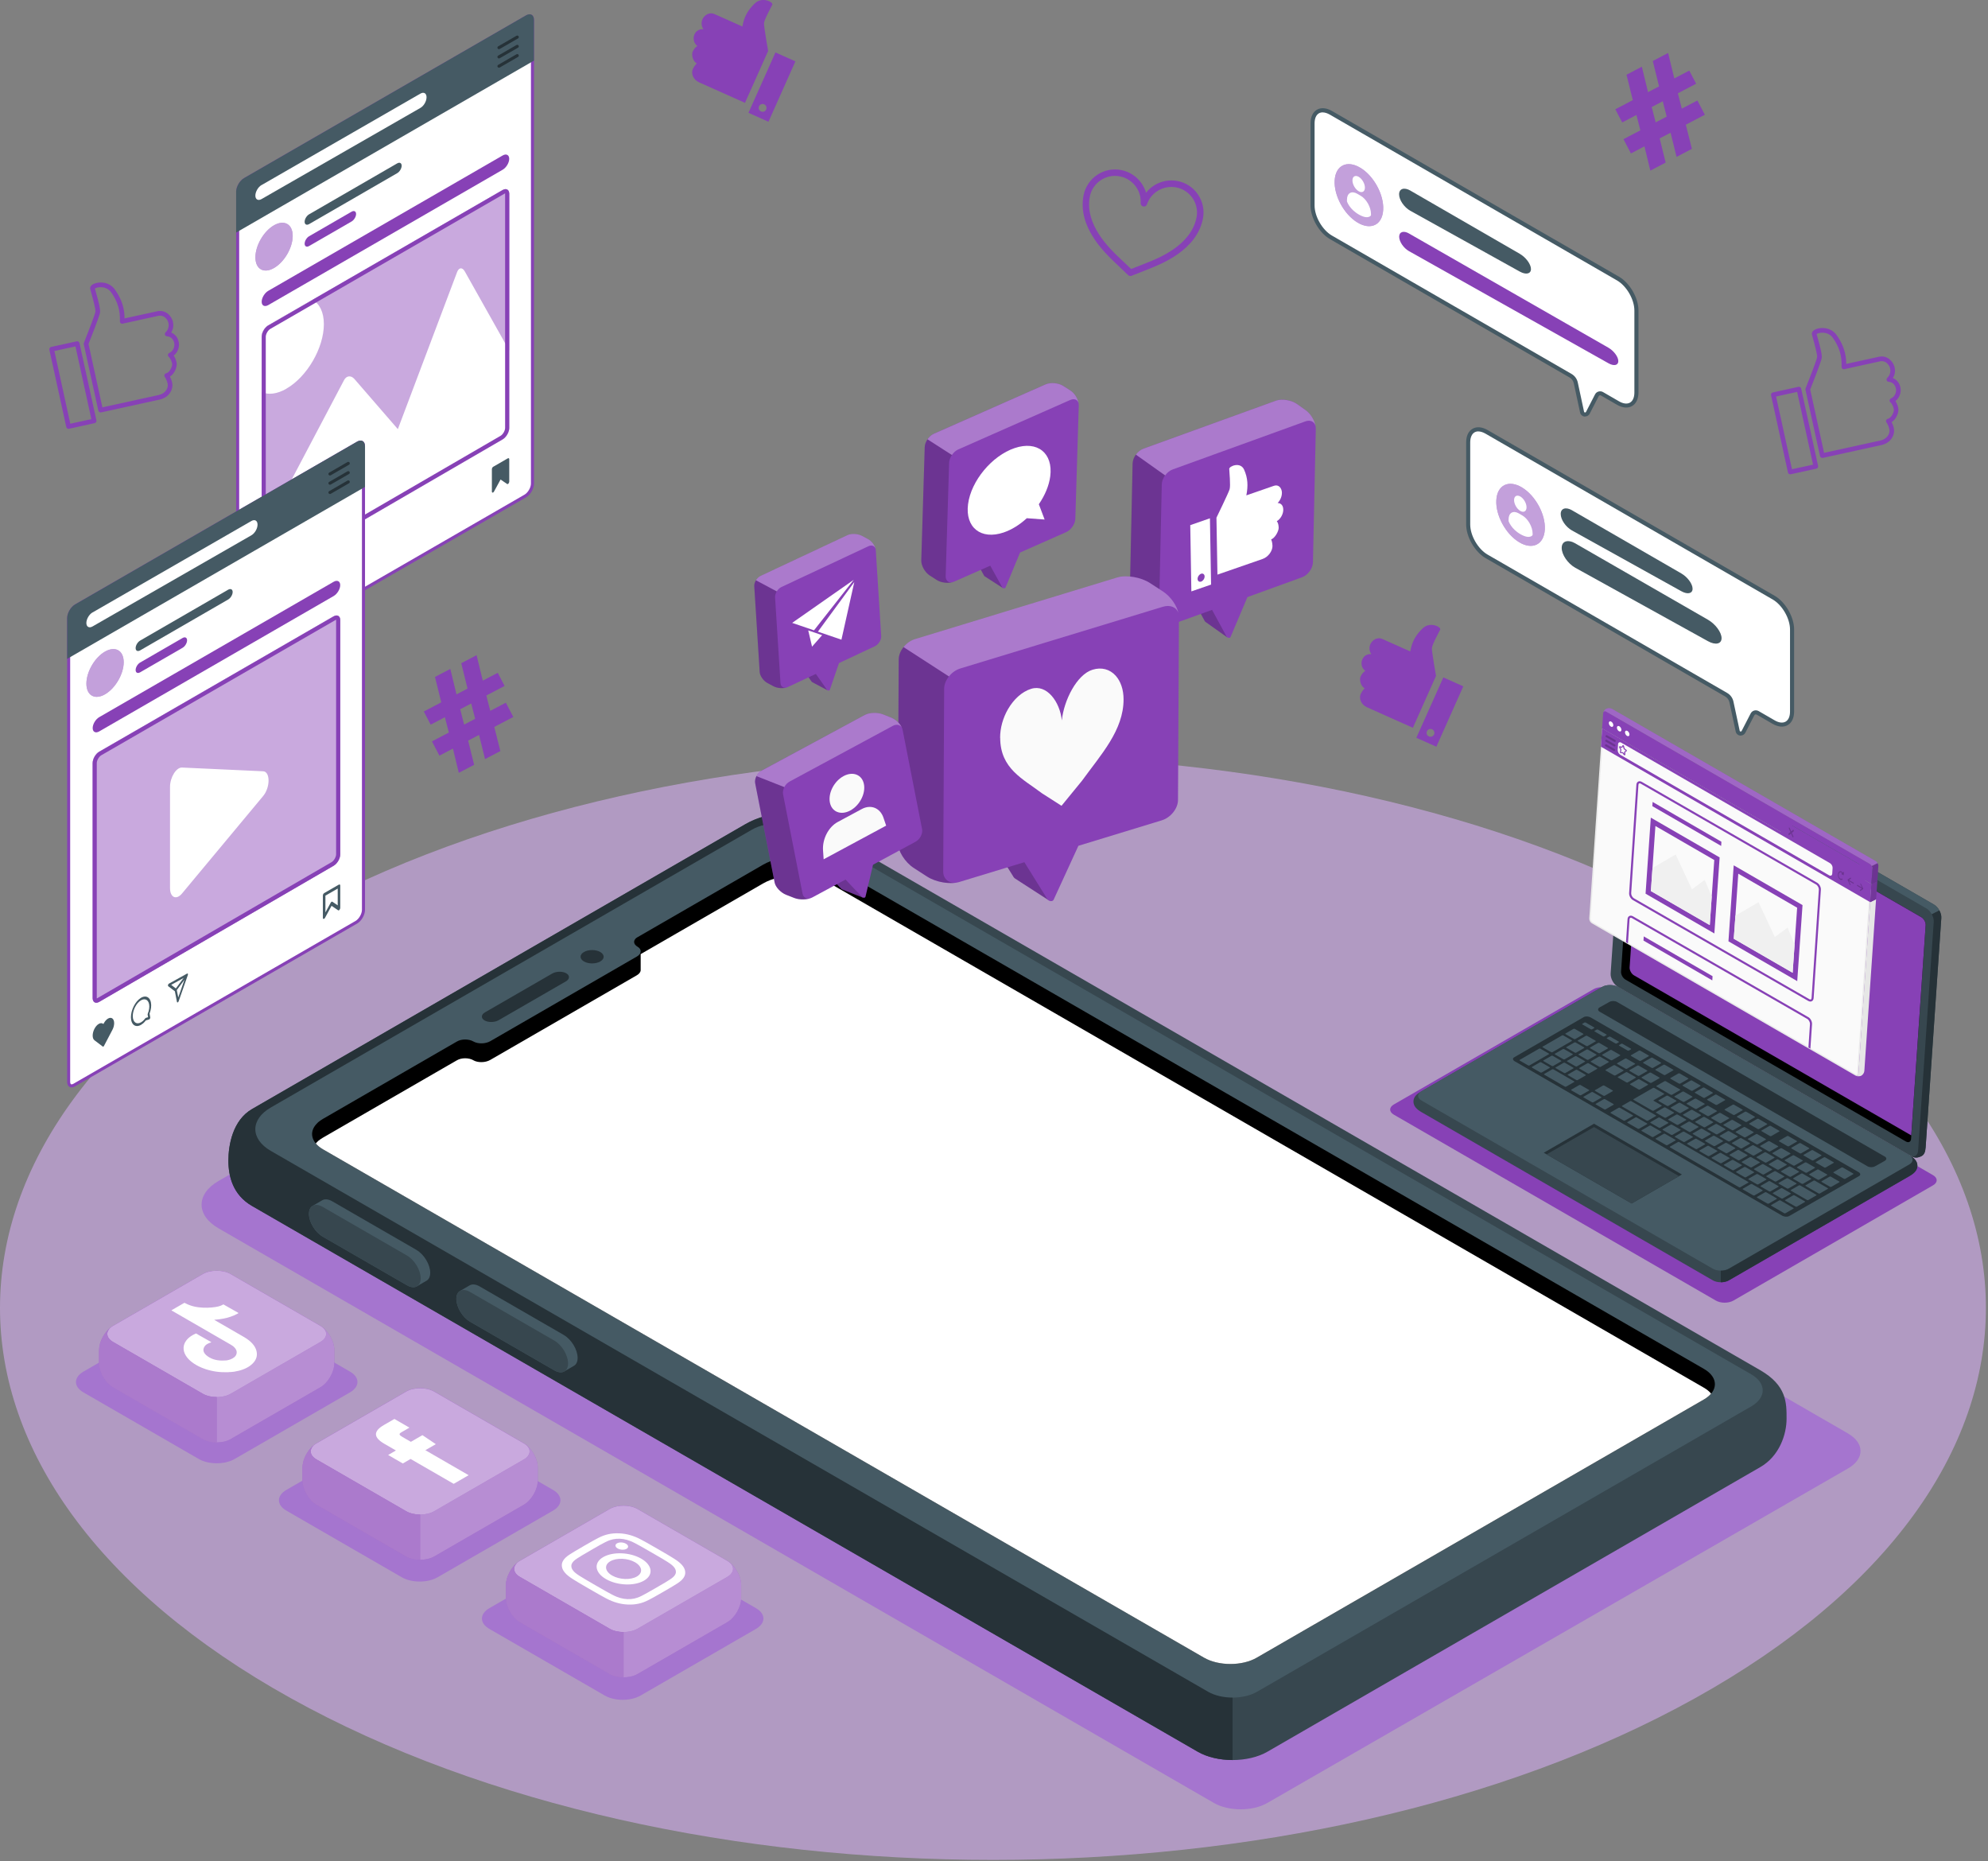 <svg xmlns="http://www.w3.org/2000/svg" width="485" height="454" viewBox="0 0 485 454" fill="none"><rect x="0" y="0" width="485" height="454" fill="#808080" stroke="none"/><g clip-path="url(#clip0_3961_15661)"><path d="M70.95 223.81C-23.65 276.4 -23.65 361.66 70.95 414.25C165.55 466.84 318.94 466.84 413.54 414.25C508.14 361.66 508.14 276.4 413.54 223.81C318.94 171.22 165.55 171.22 70.95 223.81Z" fill="#DFB4FF" fill-opacity="0.52"></path><path d="M123.11 167.33L121.43 164.12L117.78 166.03L116.27 159.82L112.53 161.78L114.06 167.97L111.37 169.38L109.86 163.17L106.12 165.13L107.65 171.32L103.39 173.56L105.07 176.77L108.54 174.95L109.5 178.69L105.38 180.85L107.2 184.33L110.5 182.6L111.93 188.52L115.67 186.56L114.21 180.66L116.87 179.27L118.33 185.17L122.07 183.21L120.59 177.32L125.23 174.89L123.41 171.41L119.61 173.4L118.65 169.66L123.09 167.33H123.11ZM115.92 175.34L113.23 176.75L112.27 173.01L114.96 171.6L115.92 175.34Z" fill="#8741B6"></path><path d="M413.8 20.43L412.12 17.22L408.47 19.13L406.96 12.92L403.22 14.88L404.75 21.07L402.06 22.48L400.55 16.27L396.81 18.23L398.34 24.42L394.08 26.66L395.76 29.87L399.23 28.05L400.19 31.79L396.07 33.95L397.89 37.43L401.19 35.7L402.62 41.62L406.36 39.66L404.9 33.76L407.56 32.37L409.02 38.27L412.76 36.31L411.28 30.42L415.92 27.99L414.1 24.51L410.3 26.5L409.34 22.76L413.78 20.43H413.8ZM406.61 28.44L403.92 29.85L402.96 26.11L405.65 24.7L406.61 28.44Z" fill="#8741B6"></path><path d="M16.75 104.6C16.48 104.61 16.23 104.43 16.17 104.16L12.04 85.31C12.01 85.16 12.04 85.01 12.12 84.88C12.2 84.75 12.33 84.66 12.48 84.63L18.72 83.26C19.03 83.19 19.33 83.39 19.39 83.69L23.52 102.54C23.55 102.69 23.52 102.84 23.44 102.97C23.36 103.1 23.23 103.19 23.08 103.22L16.84 104.59C16.84 104.59 16.78 104.6 16.74 104.6H16.75ZM13.27 85.62L17.15 103.36L22.29 102.24L18.41 84.5L13.27 85.62ZM24.57 100.6C24.3 100.61 24.05 100.43 23.99 100.16L20.44 83.97C20.42 83.86 20.43 83.74 20.47 83.64C21.53 80.98 23.15 76.78 23.27 76.07C23.38 75.42 22.61 72.69 22.29 71.53C22.15 71.04 22.05 70.67 22.01 70.48C21.96 70.25 21.95 69.66 22.92 69.23C24.15 68.69 26.63 68.62 28.08 70.69C29.66 72.96 30.37 75.09 30.39 77.67L38.35 75.93C40.48 75.46 41.91 77.19 42.19 78.51C42.44 79.64 42.13 80.53 41.77 81.12C42.51 81.43 43.32 82.1 43.6 83.4C43.84 84.48 43.47 85.9 42.38 86.74C42.63 87.1 42.91 87.65 43.08 88.42C43.29 89.4 42.63 91.14 41.46 91.87C41.65 92.24 41.87 92.75 42 93.37C42.34 94.94 41.29 96.95 38.98 97.46L24.66 100.6C24.66 100.6 24.6 100.61 24.56 100.61L24.57 100.6ZM21.59 83.89L24.98 99.36L38.75 96.35C40.32 96.01 41.14 94.66 40.91 93.61C40.7 92.63 40.21 91.95 40.2 91.94C40.09 91.79 40.06 91.58 40.13 91.41C40.2 91.23 40.35 91.1 40.54 91.06C41.4 90.87 42.13 89.34 41.99 88.67C41.74 87.52 41.2 87.08 41.18 87.06C41.03 86.94 40.95 86.74 40.97 86.55C40.99 86.36 41.11 86.19 41.29 86.1C42.32 85.63 42.69 84.49 42.5 83.65C42.16 82.09 40.83 82.04 40.77 82.04C40.54 82.04 40.34 81.89 40.26 81.68C40.18 81.47 40.23 81.22 40.4 81.07C40.63 80.85 41.37 80.04 41.09 78.77C40.94 78.06 40.11 76.72 38.59 77.05L29.93 78.95C29.76 78.99 29.58 78.95 29.45 78.83C29.32 78.72 29.24 78.55 29.25 78.37C29.35 75.71 28.72 73.61 27.15 71.35C26.39 70.25 25.26 70.07 24.66 70.05C23.9 70.03 23.35 70.25 23.16 70.39C23.21 70.58 23.29 70.88 23.39 71.23C24 73.41 24.54 75.43 24.4 76.26C24.23 77.25 22.07 82.72 21.6 83.9L21.59 83.89Z" fill="#8741B6"></path><path d="M436.78 115.7C436.51 115.71 436.26 115.53 436.2 115.26L432.07 96.41C432.04 96.26 432.07 96.11 432.15 95.98C432.23 95.85 432.36 95.76 432.51 95.73L438.75 94.36C439.06 94.29 439.36 94.49 439.42 94.79L443.55 113.64C443.58 113.79 443.55 113.94 443.47 114.07C443.39 114.2 443.26 114.29 443.11 114.32L436.87 115.69C436.87 115.69 436.81 115.7 436.78 115.7ZM433.3 96.72L437.18 114.46L442.32 113.34L438.44 95.6L433.3 96.72ZM444.6 111.7C444.33 111.71 444.08 111.53 444.02 111.26L440.47 95.07C440.45 94.96 440.46 94.84 440.5 94.74C441.56 92.08 443.18 87.88 443.3 87.17C443.41 86.52 442.64 83.79 442.32 82.63C442.18 82.14 442.08 81.77 442.04 81.58C441.99 81.35 441.98 80.76 442.95 80.33C444.18 79.79 446.66 79.72 448.11 81.79C449.69 84.06 450.4 86.19 450.42 88.77L458.38 87.03C460.51 86.56 461.94 88.3 462.22 89.61C462.47 90.74 462.16 91.63 461.8 92.22C462.54 92.53 463.35 93.2 463.63 94.5C463.87 95.58 463.5 97 462.41 97.84C462.66 98.2 462.94 98.75 463.11 99.52C463.32 100.5 462.66 102.24 461.49 102.97C461.68 103.34 461.9 103.85 462.03 104.47C462.37 106.04 461.32 108.05 459.01 108.56L444.69 111.7C444.69 111.7 444.63 111.71 444.59 111.71L444.6 111.7ZM441.62 94.99L445.01 110.46L458.78 107.45C460.35 107.11 461.17 105.76 460.94 104.71C460.73 103.73 460.24 103.05 460.23 103.04C460.12 102.89 460.09 102.68 460.16 102.51C460.23 102.33 460.38 102.2 460.57 102.16C461.43 101.97 462.16 100.44 462.02 99.77C461.77 98.62 461.23 98.18 461.21 98.16C461.06 98.04 460.98 97.84 461 97.65C461.02 97.46 461.14 97.29 461.32 97.2C462.35 96.73 462.72 95.59 462.53 94.75C462.19 93.19 460.86 93.14 460.8 93.14C460.57 93.14 460.37 92.99 460.29 92.78C460.21 92.57 460.26 92.32 460.43 92.17C460.66 91.95 461.4 91.14 461.12 89.87C460.97 89.16 460.14 87.82 458.62 88.15L449.96 90.05C449.79 90.09 449.61 90.05 449.48 89.93C449.35 89.82 449.27 89.65 449.28 89.47C449.38 86.81 448.75 84.71 447.18 82.45C446.42 81.35 445.29 81.17 444.69 81.15C443.93 81.13 443.38 81.35 443.19 81.49C443.24 81.68 443.32 81.98 443.42 82.33C444.03 84.51 444.57 86.53 444.43 87.36C444.26 88.35 442.1 93.82 441.63 95L441.62 94.99Z" fill="#8741B6"></path><path d="M187.4 12.44C187.4 12.44 186.35 6.53 186.39 5.67C186.42 4.81 188.15 1.72 188.42 1.13C188.69 0.54 186 -0.92 184.17 0.81C182.34 2.54 181.49 4.26 181.12 6.47L174.35 3.45C172.92 2.81 171.75 3.87 171.39 4.67C170.88 5.8 171.34 6.75 171.61 7.14C171.61 7.14 170.11 6.86 169.41 8.44C169.02 9.32 169.22 10.55 170.14 11.22C170.14 11.22 169.47 11.54 168.98 12.63C168.65 13.36 169.05 15.03 170 15.45C170 15.45 169.41 15.98 169.02 16.86C168.55 17.92 169.1 19.44 170.56 20.09C172.02 20.74 181.75 25.09 181.75 25.09L187.4 12.43V12.44Z" fill="#8741B6"></path><path d="M182.6 27.52L187.48 29.7L194.05 14.97L189.18 12.79L182.6 27.52ZM185.1 26.32C185.1 25.79 185.52 25.37 186.05 25.37C186.58 25.37 187 25.79 187 26.32C187 26.85 186.58 27.27 186.05 27.27C185.52 27.27 185.1 26.85 185.1 26.32Z" fill="#8741B6"></path><path d="M350.34 164.88C350.34 164.88 349.29 158.97 349.33 158.11C349.36 157.25 351.09 154.16 351.36 153.57C351.63 152.98 348.94 151.52 347.11 153.25C345.28 154.98 344.43 156.7 344.06 158.91L337.29 155.89C335.86 155.25 334.69 156.31 334.33 157.11C333.82 158.24 334.28 159.19 334.55 159.58C334.55 159.58 333.05 159.3 332.35 160.88C331.96 161.76 332.16 162.99 333.08 163.66C333.08 163.66 332.41 163.98 331.92 165.07C331.59 165.8 331.99 167.47 332.94 167.89C332.94 167.89 332.35 168.42 331.96 169.3C331.49 170.36 332.04 171.88 333.5 172.53C334.96 173.18 344.69 177.53 344.69 177.53L350.34 164.87V164.88Z" fill="#8741B6"></path><path d="M345.54 179.97L350.42 182.15L356.99 167.42L352.12 165.24L345.54 179.97ZM348.04 178.77C348.04 178.24 348.46 177.82 348.99 177.82C349.52 177.82 349.94 178.24 349.94 178.77C349.94 179.3 349.52 179.72 348.99 179.72C348.46 179.72 348.04 179.3 348.04 178.77Z" fill="#8741B6"></path><path d="M275.94 67.31C275.69 67.36 275.42 67.29 275.23 67.11L271.98 64.01C269.48 61.63 262.85 55.32 264.35 47.65C265.18 43.42 269.29 40.65 273.52 41.48C276.49 42.06 278.79 44.26 279.59 47.02C281.36 44.76 284.32 43.58 287.3 44.16C291.53 44.98 294.3 49.1 293.47 53.33C291.97 61 283.45 64.35 280.25 65.62L276.08 67.27C276.08 67.27 276 67.3 275.95 67.31H275.94ZM273.07 62.87L275.96 65.62L279.66 64.16C282.65 62.98 290.58 59.86 291.91 53.04C292.23 51.41 291.89 49.74 290.96 48.36C290.03 46.98 288.62 46.04 286.98 45.72C283.88 45.12 280.81 46.89 279.82 49.85C279.7 50.23 279.31 50.45 278.92 50.37C278.53 50.29 278.26 49.94 278.28 49.54C278.48 46.43 276.3 43.62 273.2 43.02C269.83 42.36 266.54 44.57 265.88 47.95C264.55 54.77 270.73 60.65 273.05 62.86L273.07 62.87Z" fill="#8741B6"></path><path d="M471.59 289.14L422.9 317.25C421.71 317.94 419.79 317.94 418.6 317.25L340.04 271.9C338.85 271.21 338.85 270.1 340.04 269.42L388.73 241.31C389.92 240.62 391.84 240.62 393.03 241.31L471.59 286.66C472.78 287.35 472.78 288.46 471.59 289.14Z" fill="#8741B6"></path><path d="M450.87 349.68L206.24 208.48C202.18 206.14 195.56 206.14 191.5 208.48L53.31 288.08C47.81 291.25 47.8 296.45 53.3 299.62L296.17 439.81C299.75 441.87 305.59 441.87 309.17 439.81L450.86 358.2C454.91 355.86 454.92 352.03 450.86 349.69L450.87 349.68Z" fill="#A575CF"></path><path d="M85.4 334.59C87.81 335.98 87.81 338.24 85.4 339.64L57.24 355.9C54.83 357.29 50.91 357.29 48.5 355.9L20.34 339.64C17.93 338.25 17.93 335.99 20.34 334.59L48.5 318.33C50.91 316.94 54.83 316.94 57.24 318.33L85.4 334.59Z" fill="#A575CF"></path><path d="M134.92 363.44C137.33 364.83 137.33 367.09 134.92 368.49L106.76 384.75C104.35 386.14 100.43 386.14 98.02 384.75L69.86 368.49C67.45 367.1 67.45 364.84 69.86 363.44L98.02 347.18C100.43 345.79 104.35 345.79 106.76 347.18L134.92 363.44Z" fill="#A575CF"></path><path d="M184.44 392.29C186.85 393.68 186.85 395.94 184.44 397.34L156.28 413.6C153.87 414.99 149.95 414.99 147.54 413.6L119.38 397.34C116.97 395.95 116.97 393.69 119.38 392.29L147.54 376.03C149.95 374.64 153.87 374.64 156.28 376.03L184.44 392.29Z" fill="#A575CF"></path><path d="M198.72 201.12L429.44 334.24C435.93 337.99 435.86 342.24 435.86 346.06C435.86 349.88 434.14 355.17 429.44 357.88L309.21 427.3C304.51 430.01 296.9 430.01 292.2 427.3L61.48 294.17C56.78 291.46 55.72 286.91 55.72 283.1C55.72 279.29 56.79 273.25 61.48 270.54L181.72 201.12C186.42 198.41 192.19 197.34 198.73 201.12H198.72Z" fill="#37474F"></path><path d="M192.51 206.37L68.87 277.75L300.7 411.47V429.33C297.62 429.33 294.55 428.65 292.2 427.3L61.48 294.17C56.78 291.46 55.72 286.91 55.72 283.1C55.72 279.29 56.79 273.25 61.48 270.54L181.71 201.12C184.64 199.43 188.3 198.19 192.51 198.85V199.4V206.36V206.37Z" fill="#263238"></path><path d="M427.25 335.25L196.97 202.38C193.25 200.23 187.17 200.24 183.45 202.38L66.08 270.15C61.03 273.06 61.03 277.83 66.07 280.74L294.74 412.68C298.02 414.57 303.39 414.57 306.67 412.68L427.25 343.06C430.97 340.91 430.97 337.4 427.25 335.25Z" fill="#455A64"></path><path d="M137.57 325.67C139.42 326.74 140.92 329.23 140.92 331.23C140.92 332.2 140.57 332.87 140 333.18C139.6 333.4 138.07 334.31 137.65 334.55C137.04 334.89 136.18 334.82 135.23 334.27L114.68 322.41C112.83 321.34 111.33 318.85 111.33 316.85C111.33 315.93 111.65 315.27 112.18 314.94C112.59 314.68 114.18 313.76 114.6 313.53C115.21 313.19 116.07 313.25 117.02 313.8L137.57 325.66V325.67Z" fill="#455A64"></path><path d="M135.24 327.02L114.69 315.16C112.84 314.09 111.34 314.85 111.34 316.85C111.34 318.85 112.84 321.35 114.69 322.41L135.24 334.27C137.09 335.34 138.59 334.58 138.59 332.58C138.59 330.58 137.09 328.08 135.24 327.02Z" fill="#37474F"></path><path d="M101.61 304.91C103.46 305.98 104.96 308.47 104.96 310.47C104.96 311.44 104.61 312.11 104.04 312.42C103.64 312.64 102.11 313.55 101.69 313.79C101.08 314.13 100.22 314.06 99.27 313.51L78.72 301.65C76.87 300.58 75.37 298.09 75.37 296.09C75.37 295.17 75.69 294.51 76.22 294.18C76.63 293.92 78.22 293 78.64 292.77C79.25 292.43 80.11 292.49 81.06 293.04L101.61 304.9V304.91Z" fill="#455A64"></path><path d="M99.28 306.26L78.73 294.4C76.88 293.33 75.38 294.09 75.38 296.09C75.38 298.09 76.88 300.58 78.73 301.65L99.28 313.51C101.13 314.58 102.63 313.82 102.63 311.82C102.63 309.82 101.13 307.33 99.28 306.26Z" fill="#37474F"></path><path d="M202.5 210.91L415.7 333.92C419.26 335.97 419.27 339.32 415.71 341.37L306.62 404.36C303.08 406.42 297.3 406.42 293.74 404.36L78.81 280.36C75.93 278.69 75.36 276.18 77.18 274.2C77.33 274.05 77.46 273.9 77.62 273.75C77.97 273.46 78.37 273.18 78.81 272.92L109.49 255.2C109.49 255.2 110.38 254.68 111.49 254.05C112.59 253.41 114.38 253.41 115.49 254.05C116.59 254.69 118.45 254.66 119.63 253.97L155.39 233.32C156.56 232.64 156.63 231.57 155.53 230.93C154.5 230.33 154.43 229.38 155.32 228.74C155.38 228.7 155.45 228.66 155.52 228.62L185.54 211.29L186.18 210.92C190.68 208.33 198.01 208.33 202.5 210.92V210.91Z" fill="black"></path><path d="M115.49 258.63C114.38 257.99 112.59 257.99 111.49 258.63C110.38 259.26 109.49 259.78 109.49 259.78L78.8 277.5C78.36 277.76 77.96 278.04 77.61 278.33C77.45 278.48 77.32 278.63 77.17 278.78C77.12 278.83 77.1 278.89 77.05 278.94C77.48 279.45 78.06 279.93 78.8 280.36L293.73 404.36C297.3 406.42 303.07 406.42 306.61 404.36L415.7 341.37C416.44 340.94 417.02 340.46 417.45 339.95C417.02 339.43 416.44 338.94 415.69 338.51L202.49 215.5C198 212.91 190.67 212.91 186.17 215.5L185.53 215.87L156.3 232.74C156.3 232.74 156.3 236.22 156.3 236.63C156.3 237.08 155.99 237.54 155.37 237.9L119.61 258.55C118.43 259.24 116.57 259.27 115.47 258.63H115.49Z" fill="white"></path><path d="M118.33 246.94L134.72 237.48C135.7 236.92 137.24 236.89 138.15 237.42C139.07 237.95 139.02 238.84 138.04 239.4L121.65 248.86C120.67 249.42 119.14 249.45 118.22 248.92C117.3 248.39 117.35 247.5 118.33 246.94Z" fill="#263238"></path><path d="M142.46 232.23C143.56 231.59 145.35 231.59 146.45 232.23C147.55 232.87 147.55 233.9 146.45 234.53C145.35 235.17 143.56 235.17 142.46 234.53C141.36 233.89 141.36 232.86 142.46 232.23Z" fill="#263238"></path><path d="M299.41 155.47L296.07 148.85L299.02 141.87L299.12 137.31L290.47 140.43L290.37 144.99L293.92 151.5C293.98 151.61 294.07 151.69 294.17 151.75L299.41 155.48V155.47Z" fill="#8741B6"></path><path opacity="0.2" d="M299.41 155.47L296.07 148.85L299.02 141.87L299.12 137.31L290.47 140.43L290.37 144.99L293.92 151.5C293.98 151.61 294.07 151.69 294.17 151.75L299.41 155.48V155.47Z" fill="black"></path><path d="M321 104.58C321.03 103.07 319.93 101.04 318.53 100.04L316.47 98.57C315.07 97.58 312.78 97.19 311.35 97.71L278.98 109.43C277.55 109.95 276.36 111.59 276.33 113.1L275.63 145.66C275.6 147.17 276.71 149.2 278.1 150.2L280.16 151.67C281.56 152.66 283.85 153.05 285.29 152.53L295.7 148.77L299.24 155.26C299.47 155.68 300.07 155.72 300.23 155.34L304.33 145.65L317.66 140.81C319.09 140.29 320.28 138.65 320.31 137.14L321.01 104.58H321Z" fill="#8741B6"></path><path opacity="0.2" d="M275.61 145.66C275.58 147.17 276.68 149.2 278.08 150.2L280.14 151.67C281.4 152.57 283.39 152.96 284.82 152.65C283.6 152.87 282.7 152.08 282.73 150.73L283.43 118.17C283.45 117.41 283.75 116.63 284.23 115.96L277.1 110.89C276.62 111.55 276.32 112.34 276.3 113.1L275.6 145.66H275.61Z" fill="black"></path><path opacity="0.3" d="M320.93 103.9C320.65 102.84 319.67 102.36 318.47 102.79L286.1 114.51C285.39 114.77 284.73 115.3 284.26 115.97L277.13 110.91C277.61 110.24 278.26 109.7 278.97 109.45L311.33 97.73C312.77 97.22 315.06 97.61 316.46 98.59L318.53 100.06C319.72 100.9 320.71 102.51 320.93 103.9Z" fill="white"></path><path d="M296.77 126.28C296.77 126.28 299.71 120.25 299.98 119.35C300.25 118.45 299.91 115.01 299.89 114.37C299.88 113.73 302.61 112.54 303.52 114.57C304.42 116.6 304.53 118.5 304.06 120.84L310.72 118.53C312.13 118.04 312.73 119.29 312.74 120.17C312.76 121.41 312.05 122.35 311.7 122.71C311.7 122.71 313.04 122.61 313.07 124.33C313.09 125.29 312.49 126.55 311.49 127.14C311.49 127.14 311.93 127.55 311.95 128.76C311.96 129.56 311.05 131.25 310.12 131.58C310.12 131.58 310.42 132.2 310.44 133.17C310.46 134.33 309.47 135.85 308.03 136.35C306.59 136.85 297.01 140.17 297.01 140.17L296.77 126.28Z" fill="white"></path><path d="M295.18 126.43L290.38 128.1L290.65 144.26L295.46 142.6L295.18 126.44V126.43ZM292.69 141.91C292.25 141.84 292.05 141.35 292.24 140.8C292.43 140.25 292.93 139.86 293.36 139.92C293.8 139.99 294 140.48 293.81 141.03C293.62 141.58 293.12 141.97 292.69 141.91Z" fill="white"></path><path d="M244.67 143.44L241.91 138.05L244.44 131.94L244.56 128.07L237.28 131.28L237.16 135.15L240.09 140.43C240.14 140.52 240.21 140.58 240.29 140.62L244.66 143.44H244.67Z" fill="#8741B6"></path><path opacity="0.2" d="M244.67 143.44L241.91 138.05L244.44 131.94L244.56 128.07L237.28 131.28L237.16 135.15L240.09 140.43C240.14 140.52 240.21 140.58 240.29 140.62L244.66 143.44H244.67Z" fill="black"></path><path d="M263.18 98.93C263.22 97.65 262.3 96 261.14 95.25L259.42 94.14C258.25 93.39 256.33 93.21 255.12 93.74L227.85 105.78C226.64 106.31 225.63 107.78 225.6 109.06L224.76 136.67C224.72 137.95 225.64 139.6 226.8 140.35L228.52 141.46C229.69 142.21 231.61 142.39 232.82 141.86L241.59 137.99L244.51 143.26C244.7 143.6 245.2 143.6 245.34 143.26L248.86 134.78L260.09 129.81C261.3 129.28 262.31 127.81 262.34 126.53L263.18 98.92V98.93Z" fill="#8741B6"></path><path opacity="0.2" d="M224.76 136.69C224.72 137.97 225.64 139.62 226.8 140.37L228.52 141.48C229.58 142.16 231.24 142.36 232.45 142C231.43 142.26 230.67 141.66 230.71 140.51L231.55 112.9C231.57 112.26 231.83 111.57 232.24 110.98L226.29 107.16C225.88 107.75 225.62 108.44 225.6 109.08L224.76 136.69Z" fill="black"></path><path opacity="0.3" d="M263.13 98.36C262.91 97.48 262.08 97.14 261.07 97.58L233.79 109.63C233.19 109.89 232.63 110.39 232.23 110.99L226.28 107.17C226.69 106.57 227.24 106.07 227.84 105.81L255.11 93.76C256.32 93.23 258.25 93.41 259.41 94.16L261.14 95.27C262.14 95.91 262.95 97.2 263.13 98.37V98.36Z" fill="white"></path><path d="M253.44 123C254.9 120.87 255.92 118.5 256.22 116.21C256.96 110.52 253.08 107.43 247.54 109.3C242 111.17 236.91 117.29 236.17 122.98C235.43 128.67 239.31 131.76 244.85 129.89C246.85 129.21 248.8 127.98 250.5 126.41L254.85 126.73L253.44 123Z" fill="white"></path><path d="M255.83 219.61L250.53 210.43L254.88 200.95L254.91 194.7L241.72 198.71L241.69 204.96L247.31 213.98C247.41 214.13 247.54 214.24 247.69 214.33L255.84 219.6L255.83 219.61Z" fill="#8741B6"></path><path opacity="0.2" d="M255.83 219.61L250.53 210.43L254.88 200.95L254.91 194.7L241.72 198.71L241.69 204.96L247.31 213.98C247.41 214.13 247.54 214.24 247.69 214.33L255.84 219.6L255.83 219.61Z" fill="black"></path><path d="M287.64 150.56C287.65 148.49 285.9 145.67 283.72 144.27L280.51 142.2C278.34 140.79 274.8 140.19 272.62 140.86L223.23 155.91C221.05 156.57 219.27 158.79 219.25 160.86L219.02 205.45C219.01 207.52 220.76 210.34 222.94 211.74L226.14 213.81C228.31 215.22 231.85 215.82 234.03 215.15L249.91 210.32L255.52 219.33C255.88 219.91 256.81 219.99 257.05 219.47L263.09 206.32L283.42 200.11C285.6 199.45 287.38 197.23 287.39 195.16L287.62 150.57L287.64 150.56Z" fill="#8741B6"></path><path opacity="0.2" d="M219.03 205.43C219.02 207.5 220.77 210.32 222.95 211.72L226.15 213.79C228.11 215.06 231.18 215.66 233.37 215.28C231.51 215.54 230.1 214.44 230.11 212.59L230.34 168C230.34 166.97 230.79 165.89 231.51 165L220.43 157.84C219.71 158.74 219.26 159.81 219.26 160.84L219.03 205.43Z" fill="black"></path><path opacity="0.3" d="M287.51 149.61C287.06 148.15 285.53 147.45 283.7 148.01L234.3 163.06C233.21 163.39 232.21 164.1 231.51 165.01L220.44 157.85C221.16 156.94 222.14 156.23 223.23 155.9L272.61 140.85C274.81 140.19 278.34 140.8 280.51 142.2L283.72 144.28C285.57 145.47 287.13 147.71 287.51 149.62V149.61Z" fill="white"></path><path d="M243.99 179.97C243.99 177.53 244.71 175.09 245.89 173.03L245.92 172.98C247.3 170.59 249.31 168.73 251.55 168.03C255.39 166.83 258.57 171.18 259.05 175.73C259.53 170.88 262.69 164.55 266.53 163.37C268.77 162.67 270.79 163.28 272.17 164.81L272.2 164.84C273.38 166.17 274.11 168.16 274.11 170.6C274.11 178.16 268.59 184.06 263.96 190.46L258.97 196.56L254.19 193.5C249.55 189.98 244.02 187.52 244.01 179.96L243.99 179.97Z" fill="#FAFAFA"></path><path d="M210.51 218.96L206.63 214.56L207.95 208.94L207.28 205.55L200.56 209.17L201.23 212.56L205.26 216.84C205.33 216.91 205.41 216.96 205.51 216.99L210.51 218.96Z" fill="#8741B6"></path><path opacity="0.2" d="M210.51 218.96L206.63 214.56L207.95 208.94L207.28 205.55L200.56 209.17L201.23 212.56L205.26 216.84C205.33 216.91 205.41 216.96 205.51 216.99L210.51 218.96Z" fill="black"></path><path d="M220.21 178.02C219.99 176.9 218.73 175.56 217.4 175.03L215.43 174.26C214.1 173.74 212.11 173.79 211 174.39L185.85 187.95C184.74 188.55 184.01 189.95 184.23 191.07L188.98 215.28C189.2 216.4 190.46 217.74 191.79 218.27L193.76 219.04C195.09 219.56 197.08 219.5 198.19 218.91L206.28 214.55L210.31 218.82C210.57 219.09 211.08 219.04 211.15 218.73L212.99 210.93L223.34 205.34C224.45 204.74 225.18 203.34 224.95 202.22L220.2 178.01L220.21 178.02Z" fill="#8741B6"></path><path opacity="0.2" d="M188.99 215.29C189.21 216.41 190.47 217.75 191.8 218.28L193.77 219.05C194.97 219.52 196.7 219.52 197.85 219.07C196.87 219.42 195.98 218.97 195.79 217.97L191.04 193.76C190.93 193.2 191.06 192.57 191.35 192L184.56 189.32C184.27 189.88 184.14 190.51 184.25 191.08L189 215.29H188.99Z" fill="black"></path><path opacity="0.3" d="M220.04 177.52C219.63 176.78 218.73 176.57 217.8 177.07L192.65 190.64C192.1 190.94 191.63 191.43 191.35 192L184.56 189.33C184.85 188.76 185.31 188.27 185.86 187.97L211 174.4C212.12 173.8 214.1 173.74 215.43 174.27L217.4 175.05C218.54 175.5 219.62 176.54 220.04 177.53V177.52Z" fill="white"></path><path d="M215.54 199.48C215.13 198.27 214.35 197.44 213.4 197.06C212.45 196.69 211.32 196.76 210.21 197.37L204.36 200.52C202.12 201.73 200.6 204.67 200.79 207.43L200.94 209.61L216.19 201.4L215.54 199.49V199.48Z" fill="#FAFAFA"></path><path d="M207.44 197.71C206.29 198.33 205.16 198.42 204.26 198.06C203.36 197.71 202.69 196.91 202.46 195.75C202.01 193.43 203.5 190.56 205.79 189.32C206.94 188.7 208.07 188.61 208.97 188.97C209.87 189.32 210.54 190.12 210.77 191.28C211.22 193.6 209.73 196.47 207.44 197.71Z" fill="#FAFAFA"></path><path d="M201.92 168.4L199.3 164.41L200.91 159.72L200.72 156.79L195.06 159.44L195.25 162.37L198 166.27C198.05 166.34 198.11 166.38 198.18 166.41L201.92 168.4Z" fill="#8741B6"></path><path opacity="0.2" d="M201.92 168.4L199.3 164.41L200.91 159.72L200.72 156.79L195.06 159.44L195.25 162.37L198 166.27C198.05 166.34 198.11 166.38 198.18 166.41L201.92 168.4Z" fill="black"></path><path d="M213.66 134.21C213.6 133.24 212.74 132.02 211.74 131.49L210.27 130.71C209.27 130.18 207.7 130.1 206.77 130.54L185.6 140.47C184.66 140.91 183.95 142.05 184.02 143.02L185.34 163.91C185.4 164.88 186.26 166.1 187.26 166.63L188.73 167.41C189.73 167.94 191.3 168.02 192.23 167.58L199.04 164.39L201.78 168.28C201.96 168.53 202.37 168.51 202.45 168.26L204.68 161.75L213.4 157.66C214.34 157.22 215.05 156.08 214.98 155.11L213.66 134.22V134.21Z" fill="#8741B6"></path><path opacity="0.2" d="M185.33 163.91C185.39 164.88 186.25 166.1 187.25 166.63L188.72 167.41C189.62 167.89 190.98 167.99 191.93 167.69C191.12 167.92 190.47 167.49 190.41 166.62L189.09 145.73C189.06 145.25 189.22 144.72 189.51 144.26L184.43 141.55C184.14 142.01 183.98 142.54 184.01 143.02L185.33 163.91Z" fill="black"></path><path opacity="0.3" d="M213.57 133.78C213.32 133.12 212.63 132.89 211.85 133.25L190.67 143.18C190.2 143.4 189.79 143.79 189.51 144.26L184.43 141.55C184.72 141.08 185.13 140.69 185.59 140.47L206.76 130.54C207.7 130.1 209.27 130.18 210.27 130.71L211.75 131.5C212.6 131.95 213.35 132.91 213.58 133.78H213.57Z" fill="white"></path><path d="M193.26 151.94L208.29 141.43L198.59 153.76L193.26 151.94Z" fill="white"></path><path d="M199.54 154.08L205.28 156.04L208.42 141.98L199.54 154.08Z" fill="white"></path><path d="M197.18 153.78L200.57 154.94L198.11 157.74L197.18 153.78Z" fill="white"></path><path d="M467.77 284.35C467.77 285.51 466.9 286.26 465.82 286.88L421.76 312.32C420.68 312.94 418.94 312.94 417.87 312.32L346.78 271.28C345.7 270.66 344.83 269.86 344.83 268.7C344.83 267.54 345.7 266.81 346.78 266.19L390.84 240.75C391.92 240.13 393.66 240.13 394.73 240.75L465.82 281.79C466.9 282.41 467.77 283.18 467.77 284.35Z" fill="#37474F"></path><path d="M465.82 284.04L421.75 309.48C420.67 310.1 418.93 310.1 417.86 309.48L346.77 268.44C345.69 267.82 345.69 266.81 346.77 266.19L390.83 240.75C391.91 240.13 393.65 240.13 394.72 240.75L465.81 281.79C466.89 282.41 466.89 283.42 465.81 284.04H465.82Z" fill="#455A64"></path><path d="M419.81 309.95V312.79C420.52 312.79 421.22 312.64 421.76 312.33L465.83 286.89C466.9 286.27 467.78 285.52 467.78 284.36C467.78 283.27 467 282.51 465.99 281.89C466.82 282.48 466.84 283.47 465.84 284.05L421.77 309.49C421.24 309.8 420.53 309.96 419.82 309.96L419.81 309.95Z" fill="#263238"></path><path d="M459.81 282.12L394.48 244.4C393.97 244.11 393.15 244.11 392.64 244.4L390.26 245.73C389.75 246.02 389.75 246.5 390.26 246.79L455.6 284.5C456.11 284.79 456.93 284.79 457.44 284.5L459.81 283.17C460.32 282.88 460.32 282.4 459.81 282.11V282.12Z" fill="#263238"></path><path d="M453.4 285.91L388.07 248.19C387.56 247.9 386.81 247.86 386.39 248.1L369.39 257.92C368.97 258.16 369.04 258.6 369.55 258.89L434.8 296.55C435.31 296.84 436.06 296.88 436.48 296.64L453.56 286.87C453.98 286.63 453.91 286.2 453.4 285.9V285.91Z" fill="#263238"></path><path d="M397.09 264.04L399.05 262.91C399.13 262.87 399.12 262.79 399.03 262.74L396.98 261.56C396.89 261.51 396.76 261.51 396.68 261.55L394.72 262.68C394.64 262.72 394.65 262.8 394.74 262.85L396.79 264.03C396.88 264.08 397.01 264.08 397.09 264.04ZM399.48 259.93L397.52 261.06C397.44 261.1 397.45 261.18 397.54 261.23L399.59 262.41C399.68 262.46 399.81 262.46 399.89 262.42L401.85 261.29C401.93 261.25 401.92 261.17 401.83 261.12L399.78 259.94C399.69 259.89 399.56 259.89 399.48 259.93ZM406.09 263.74L404.13 264.87C404.05 264.91 404.06 264.99 404.15 265.04L407.61 267.04C407.7 267.09 407.83 267.09 407.91 267.05L409.87 265.92C409.95 265.88 409.94 265.8 409.85 265.75L406.39 263.75C406.3 263.7 406.17 263.7 406.09 263.74ZM402.47 261.65L400.51 262.78C400.43 262.82 400.44 262.9 400.53 262.95L402.58 264.13C402.67 264.18 402.8 264.18 402.88 264.14L404.84 263.01C404.92 262.97 404.91 262.89 404.82 262.84L402.77 261.66C402.68 261.61 402.55 261.61 402.47 261.66V261.65ZM410.49 266.28L408.53 267.41C408.45 267.45 408.46 267.53 408.55 267.58L410.6 268.76C410.69 268.81 410.82 268.81 410.9 268.77L412.86 267.64C412.94 267.6 412.93 267.52 412.84 267.47L410.79 266.29C410.7 266.24 410.57 266.24 410.49 266.28ZM413.48 268.01L411.52 269.14C411.44 269.18 411.45 269.26 411.54 269.31L413.59 270.49C413.68 270.54 413.81 270.54 413.89 270.5L415.85 269.37C415.93 269.33 415.92 269.25 415.83 269.2L413.78 268.02C413.69 267.97 413.56 267.97 413.48 268.01ZM406.4 272.64L408.36 271.51C408.44 271.47 408.43 271.39 408.34 271.34L406.29 270.16C406.2 270.11 406.07 270.11 405.99 270.15L404.03 271.28C403.95 271.32 403.96 271.4 404.05 271.45L406.1 272.63C406.19 272.68 406.32 272.68 406.4 272.64ZM409.39 274.37L411.35 273.24C411.43 273.2 411.42 273.12 411.33 273.07L409.28 271.89C409.19 271.84 409.06 271.84 408.98 271.88L407.02 273.01C406.94 273.05 406.95 273.13 407.04 273.18L409.09 274.36C409.18 274.41 409.31 274.41 409.39 274.37ZM412.38 276.1L414.34 274.97C414.42 274.93 414.41 274.85 414.32 274.8L412.27 273.62C412.18 273.57 412.05 273.57 411.97 273.61L410.01 274.74C409.93 274.78 409.94 274.86 410.03 274.91L412.08 276.09C412.17 276.14 412.3 276.14 412.38 276.1ZM415.37 277.83L417.33 276.7C417.41 276.66 417.4 276.58 417.31 276.53L415.26 275.35C415.17 275.3 415.04 275.3 414.96 275.34L413 276.47C412.92 276.51 412.93 276.59 413.02 276.64L415.07 277.82C415.16 277.87 415.29 277.87 415.37 277.83ZM400.07 265.77L402.03 264.64C402.11 264.6 402.1 264.52 402.01 264.47L399.96 263.29C399.87 263.24 399.74 263.24 399.66 263.28L397.7 264.41C397.62 264.45 397.63 264.53 397.72 264.58L399.77 265.76C399.86 265.81 399.99 265.81 400.07 265.77ZM403.41 270.93L405.37 269.8C405.45 269.76 405.44 269.68 405.35 269.63L403.46 268.54C403.37 268.49 403.37 268.41 403.44 268.37L405.96 266.92C406.04 266.88 406.03 266.8 405.94 266.75L403.58 265.39C403.49 265.34 403.36 265.34 403.28 265.38L398.53 268.12C398.45 268.16 398.46 268.24 398.55 268.29L403.11 270.92C403.2 270.97 403.33 270.97 403.41 270.93ZM416.46 269.75L414.5 270.88C414.42 270.92 414.43 271 414.52 271.05L416.57 272.23C416.66 272.28 416.79 272.28 416.87 272.24L418.83 271.11C418.91 271.07 418.9 270.99 418.81 270.94L416.76 269.76C416.67 269.71 416.54 269.71 416.46 269.75ZM419.45 271.48L417.49 272.61C417.41 272.65 417.42 272.73 417.51 272.78L419.56 273.96C419.65 274.01 419.78 274.01 419.86 273.97L421.82 272.84C421.9 272.8 421.89 272.72 421.8 272.67L419.75 271.49C419.66 271.44 419.53 271.44 419.45 271.48ZM438.25 288.79C438.33 288.75 438.32 288.67 438.23 288.62L436.18 287.44C436.09 287.39 435.96 287.39 435.88 287.43L433.92 288.56C433.84 288.6 433.85 288.68 433.94 288.73L435.99 289.91C436.08 289.96 436.21 289.96 436.29 289.92L438.25 288.79ZM443.37 285.29L441.41 286.42C441.33 286.46 441.34 286.54 441.43 286.59L443.48 287.77C443.57 287.82 443.7 287.82 443.78 287.78L445.74 286.65C445.82 286.61 445.81 286.53 445.72 286.48L443.67 285.3C443.58 285.25 443.45 285.25 443.37 285.29ZM441.83 287.63C441.91 287.59 441.9 287.51 441.81 287.46L439.76 286.28C439.67 286.23 439.54 286.23 439.46 286.27L437.5 287.4C437.42 287.44 437.43 287.52 437.52 287.57L439.57 288.75C439.66 288.8 439.79 288.8 439.87 288.76L441.83 287.63ZM431.92 290.62L433.88 289.49C433.96 289.45 433.95 289.37 433.86 289.32L431.81 288.14C431.72 288.09 431.59 288.09 431.51 288.13L429.55 289.26C429.47 289.3 429.48 289.38 429.57 289.43L431.62 290.61C431.71 290.66 431.84 290.66 431.92 290.62ZM436.87 291.22C436.95 291.18 436.94 291.1 436.85 291.05L434.8 289.87C434.71 289.82 434.58 289.82 434.5 289.86L432.54 290.99C432.46 291.03 432.47 291.11 432.56 291.16L434.61 292.34C434.7 292.39 434.83 292.39 434.91 292.35L436.87 291.22ZM440.38 283.56L438.42 284.69C438.34 284.73 438.35 284.81 438.44 284.86L440.49 286.04C440.58 286.09 440.71 286.09 440.79 286.05L442.75 284.92C442.83 284.88 442.82 284.8 442.73 284.75L440.68 283.57C440.59 283.52 440.46 283.52 440.38 283.57V283.56ZM425.43 274.93L423.47 276.06C423.39 276.1 423.4 276.18 423.49 276.23L425.54 277.41C425.63 277.46 425.76 277.46 425.84 277.42L427.8 276.29C427.88 276.25 427.87 276.17 427.78 276.12L425.73 274.94C425.64 274.89 425.51 274.89 425.43 274.93ZM437.39 281.83L435.43 282.96C435.35 283 435.36 283.08 435.45 283.13L437.5 284.31C437.59 284.36 437.72 284.36 437.8 284.32L439.76 283.19C439.84 283.15 439.83 283.07 439.74 283.02L437.69 281.84C437.6 281.79 437.47 281.79 437.39 281.83ZM422.44 273.2L420.48 274.33C420.4 274.37 420.41 274.45 420.5 274.5L422.55 275.68C422.64 275.73 422.77 275.73 422.85 275.69L424.81 274.56C424.89 274.52 424.88 274.44 424.79 274.39L422.74 273.21C422.65 273.16 422.52 273.16 422.44 273.2ZM428.42 276.65L426.46 277.78C426.38 277.82 426.39 277.9 426.48 277.95L428.53 279.13C428.62 279.18 428.75 279.18 428.83 279.14L430.79 278.01C430.87 277.97 430.86 277.89 430.77 277.84L428.72 276.66C428.63 276.61 428.5 276.61 428.42 276.65ZM431.41 278.38L429.45 279.51C429.37 279.55 429.38 279.63 429.47 279.68L431.52 280.86C431.61 280.91 431.74 280.91 431.82 280.87L433.78 279.74C433.86 279.7 433.85 279.62 433.76 279.57L431.71 278.39C431.62 278.34 431.49 278.34 431.41 278.38ZM434.4 280.11L432.44 281.24C432.36 281.28 432.37 281.36 432.46 281.41L434.51 282.59C434.6 282.64 434.73 282.64 434.81 282.6L436.77 281.47C436.85 281.43 436.84 281.35 436.75 281.3L434.7 280.12C434.61 280.07 434.48 280.07 434.4 280.11ZM421.35 281.29L423.31 280.16C423.39 280.12 423.38 280.04 423.29 279.99L421.24 278.81C421.15 278.76 421.02 278.76 420.94 278.8L418.98 279.93C418.9 279.97 418.91 280.05 419 280.1L421.05 281.28C421.14 281.33 421.27 281.33 421.35 281.29ZM392.87 256.13L390.91 257.26C390.83 257.3 390.84 257.38 390.93 257.43L392.98 258.61C393.07 258.66 393.2 258.66 393.28 258.62L395.24 257.49C395.32 257.45 395.31 257.37 395.22 257.32L393.17 256.14C393.08 256.09 392.95 256.09 392.87 256.13ZM396.49 258.22L394.53 259.35C394.45 259.39 394.46 259.47 394.55 259.52L396.6 260.7C396.69 260.75 396.82 260.75 396.9 260.71L398.86 259.58C398.94 259.54 398.93 259.46 398.84 259.41L396.79 258.23C396.7 258.18 396.57 258.18 396.49 258.22ZM389.88 254.4L387.92 255.53C387.84 255.57 387.85 255.65 387.94 255.7L389.99 256.88C390.08 256.93 390.21 256.93 390.29 256.89L392.25 255.76C392.33 255.72 392.32 255.64 392.23 255.59L390.18 254.41C390.09 254.36 389.96 254.36 389.88 254.4ZM407 269.77L408.96 268.64C409.04 268.6 409.03 268.52 408.94 268.47L406.89 267.29C406.8 267.24 406.67 267.24 406.59 267.28L404.63 268.41C404.55 268.45 404.56 268.53 404.65 268.58L406.7 269.76C406.79 269.81 406.92 269.81 407 269.77ZM384.94 253.8C384.86 253.84 384.87 253.92 384.96 253.97L387.01 255.15C387.1 255.2 387.23 255.2 387.31 255.16L389.27 254.03C389.35 253.99 389.34 253.91 389.25 253.86L387.2 252.68C387.11 252.63 386.98 252.63 386.9 252.67L384.94 253.8ZM418.37 279.56L420.33 278.43C420.41 278.39 420.4 278.31 420.31 278.26L418.26 277.08C418.17 277.03 418.04 277.03 417.96 277.07L416 278.2C415.92 278.24 415.93 278.32 416.02 278.37L418.07 279.55C418.16 279.6 418.29 279.6 418.37 279.56ZM381.71 258.4L383.67 257.27C383.75 257.23 383.74 257.15 383.65 257.1L381.6 255.92C381.51 255.87 381.38 255.87 381.3 255.91L379.34 257.04C379.26 257.08 379.27 257.16 379.36 257.21L381.41 258.39C381.5 258.44 381.63 258.44 381.71 258.4ZM387.49 258.51L389.45 257.38C389.53 257.34 389.52 257.26 389.43 257.21L387.38 256.03C387.29 255.98 387.16 255.98 387.08 256.02L385.12 257.15C385.04 257.19 385.05 257.27 385.14 257.32L387.19 258.5C387.28 258.55 387.41 258.55 387.49 258.51ZM382.14 255.42C382.06 255.46 382.07 255.54 382.16 255.59L384.21 256.77C384.3 256.82 384.43 256.82 384.51 256.78L386.47 255.65C386.55 255.61 386.54 255.53 386.45 255.48L384.4 254.3C384.31 254.25 384.18 254.25 384.1 254.29L382.14 255.42ZM383.45 253.76L381.4 252.58C381.31 252.53 381.18 252.53 381.1 252.57L376.35 255.31C376.27 255.35 376.28 255.43 376.37 255.48L378.42 256.66C378.51 256.71 378.64 256.71 378.72 256.67L383.47 253.93C383.55 253.89 383.54 253.81 383.45 253.76ZM390.08 257.75L388.12 258.88C388.04 258.92 388.05 259 388.14 259.05L390.19 260.23C390.28 260.28 390.41 260.28 390.49 260.24L392.45 259.11C392.53 259.07 392.52 258.99 392.43 258.94L390.38 257.76C390.29 257.71 390.16 257.71 390.08 257.75ZM412.58 270.74L410.62 271.87C410.54 271.91 410.55 271.99 410.64 272.04L412.69 273.22C412.78 273.27 412.91 273.27 412.99 273.23L414.95 272.1C415.03 272.06 415.02 271.98 414.93 271.93L412.88 270.75C412.79 270.7 412.66 270.7 412.58 270.75V270.74ZM386.66 259C386.74 258.96 386.73 258.88 386.64 258.83L384.59 257.65C384.5 257.6 384.37 257.6 384.29 257.64L382.33 258.77C382.25 258.81 382.26 258.89 382.35 258.94L384.4 260.12C384.49 260.17 384.62 260.17 384.7 260.13L386.66 259ZM409.59 269.01L407.63 270.14C407.55 270.18 407.56 270.26 407.65 270.31L409.7 271.49C409.79 271.54 409.92 271.54 410 271.5L411.96 270.37C412.04 270.33 412.03 270.25 411.94 270.2L409.89 269.02C409.8 268.97 409.67 268.97 409.59 269.02V269.01ZM435.27 287.07C435.35 287.03 435.34 286.95 435.25 286.9L433.2 285.72C433.11 285.67 432.98 285.67 432.9 285.71L430.94 286.84C430.86 286.88 430.87 286.96 430.96 287.01L433.01 288.19C433.1 288.24 433.23 288.24 433.31 288.2L435.27 287.07ZM436.49 284.55L434.53 285.68C434.45 285.72 434.46 285.8 434.55 285.85L436.6 287.03C436.69 287.08 436.82 287.08 436.9 287.04L438.86 285.91C438.94 285.87 438.93 285.79 438.84 285.74L436.79 284.56C436.7 284.51 436.57 284.51 436.49 284.55ZM430.32 286.48L432.28 285.35C432.36 285.31 432.35 285.23 432.26 285.18L430.21 284C430.12 283.95 429.99 283.95 429.91 283.99L427.95 285.12C427.87 285.16 427.88 285.24 427.97 285.29L430.02 286.47C430.11 286.52 430.24 286.52 430.32 286.48ZM427.33 284.75L429.29 283.62C429.37 283.58 429.36 283.5 429.27 283.45L427.22 282.27C427.13 282.22 427 282.22 426.92 282.26L424.96 283.39C424.88 283.43 424.89 283.51 424.98 283.56L427.03 284.74C427.12 284.79 427.25 284.79 427.33 284.75ZM424.34 283.02L426.3 281.89C426.38 281.85 426.37 281.77 426.28 281.72L424.23 280.54C424.14 280.49 424.01 280.49 423.93 280.53L421.97 281.66C421.89 281.7 421.9 281.78 421.99 281.83L424.04 283.01C424.13 283.06 424.26 283.06 424.34 283.02ZM433.5 282.82L431.54 283.95C431.46 283.99 431.47 284.07 431.56 284.12L433.61 285.3C433.7 285.35 433.83 285.35 433.91 285.31L435.87 284.18C435.95 284.14 435.94 284.06 435.85 284.01L433.8 282.83C433.71 282.78 433.58 282.78 433.5 282.82ZM430.51 281.09L428.55 282.22C428.47 282.26 428.48 282.34 428.57 282.39L430.62 283.57C430.71 283.62 430.84 283.62 430.92 283.58L432.88 282.45C432.96 282.41 432.95 282.33 432.86 282.28L430.81 281.1C430.72 281.05 430.59 281.05 430.51 281.09ZM418.55 274.19L416.59 275.32C416.51 275.36 416.52 275.44 416.61 275.49L418.66 276.67C418.75 276.72 418.88 276.72 418.96 276.68L420.92 275.55C421 275.51 420.99 275.43 420.9 275.38L418.85 274.2C418.76 274.15 418.63 274.15 418.55 274.19ZM421.54 275.92L419.58 277.05C419.5 277.09 419.51 277.17 419.6 277.22L421.65 278.4C421.74 278.45 421.87 278.45 421.95 278.41L423.91 277.28C423.99 277.24 423.98 277.16 423.89 277.11L421.84 275.93C421.75 275.88 421.62 275.88 421.54 275.92ZM415.56 272.47L413.6 273.6C413.52 273.64 413.53 273.72 413.62 273.77L415.67 274.95C415.76 275 415.89 275 415.97 274.96L417.93 273.83C418.01 273.79 418 273.71 417.91 273.66L415.86 272.48C415.77 272.43 415.64 272.43 415.56 272.47ZM427.52 279.37L425.56 280.5C425.48 280.54 425.49 280.62 425.58 280.67L427.63 281.85C427.72 281.9 427.85 281.9 427.93 281.86L429.89 280.73C429.97 280.69 429.96 280.61 429.87 280.56L427.82 279.38C427.73 279.33 427.6 279.33 427.52 279.38V279.37ZM424.53 277.64L422.57 278.77C422.49 278.81 422.5 278.89 422.59 278.94L424.64 280.12C424.73 280.17 424.86 280.17 424.94 280.13L426.9 279C426.98 278.96 426.97 278.88 426.88 278.83L424.83 277.65C424.74 277.6 424.61 277.6 424.53 277.64ZM428.94 288.9L430.9 287.77C430.98 287.73 430.97 287.65 430.88 287.6L428.83 286.42C428.74 286.37 428.61 286.37 428.53 286.41L426.57 287.54C426.49 287.58 426.5 287.66 426.59 287.71L428.64 288.89C428.73 288.94 428.86 288.94 428.94 288.9ZM444.42 288.32L446.47 289.5C446.56 289.55 446.69 289.55 446.77 289.51L448.73 288.38C448.81 288.34 448.8 288.26 448.71 288.21L446.66 287.03C446.57 286.98 446.44 286.98 446.36 287.02L444.4 288.15C444.32 288.19 444.33 288.27 444.42 288.32ZM440.52 289.3L443.67 291.12C443.76 291.17 443.89 291.17 443.97 291.13L445.93 290C446.01 289.96 446 289.88 445.91 289.83L442.76 288.01C442.67 287.96 442.54 287.96 442.46 288L440.5 289.13C440.42 289.17 440.43 289.25 440.52 289.3ZM447.34 286.09L449.86 287.54C449.95 287.59 450.08 287.59 450.16 287.55L452.12 286.42C452.2 286.38 452.19 286.3 452.1 286.25L449.58 284.8C449.49 284.75 449.36 284.75 449.28 284.79L447.32 285.92C447.24 285.96 447.25 286.04 447.34 286.09ZM447.34 283.67C447.42 283.63 447.41 283.55 447.32 283.5L445.27 282.32C445.18 282.27 445.05 282.27 444.97 282.31L443.01 283.44C442.93 283.48 442.94 283.56 443.03 283.61L445.08 284.79C445.17 284.84 445.3 284.84 445.38 284.8L447.34 283.67ZM436.93 290.45L440.86 292.72C440.95 292.77 441.08 292.77 441.16 292.73L443.12 291.6C443.2 291.56 443.19 291.48 443.1 291.43L439.17 289.16C439.08 289.11 438.95 289.11 438.87 289.15L436.91 290.28C436.83 290.32 436.84 290.4 436.93 290.45ZM435.55 292.88L438.07 294.33C438.16 294.38 438.29 294.38 438.37 294.34L440.33 293.21C440.41 293.17 440.4 293.09 440.31 293.04L437.79 291.59C437.7 291.54 437.57 291.54 437.49 291.58L435.53 292.71C435.45 292.75 435.46 292.83 435.55 292.88ZM425.11 270.83C425.19 270.79 425.18 270.71 425.09 270.66L423.04 269.48C422.95 269.43 422.82 269.43 422.74 269.47L420.78 270.6C420.7 270.64 420.71 270.72 420.8 270.77L422.85 271.95C422.94 272 423.07 272 423.15 271.96L425.11 270.83ZM431.09 274.28C431.17 274.24 431.16 274.16 431.07 274.11L429.02 272.93C428.93 272.88 428.8 272.88 428.72 272.92L426.76 274.05C426.68 274.09 426.69 274.17 426.78 274.22L428.83 275.4C428.92 275.45 429.05 275.45 429.13 275.41L431.09 274.28ZM444.35 281.93C444.43 281.89 444.42 281.81 444.33 281.76L442.28 280.58C442.19 280.53 442.06 280.53 441.98 280.57L440.02 281.7C439.94 281.74 439.95 281.82 440.04 281.87L442.09 283.05C442.18 283.1 442.31 283.1 442.39 283.05L444.35 281.92V281.93ZM428.1 272.55C428.18 272.51 428.17 272.43 428.08 272.38L426.03 271.2C425.94 271.15 425.81 271.15 425.73 271.19L423.77 272.32C423.69 272.36 423.7 272.44 423.79 272.49L425.84 273.67C425.93 273.72 426.06 273.72 426.14 273.67L428.1 272.54V272.55ZM434.08 276C434.16 275.96 434.15 275.88 434.06 275.83L432.01 274.65C431.92 274.6 431.79 274.6 431.71 274.64L429.75 275.77C429.67 275.81 429.68 275.89 429.77 275.94L431.82 277.12C431.91 277.17 432.04 277.17 432.12 277.13L434.08 276ZM432.11 293.95C432.03 293.99 432.04 294.07 432.13 294.12L435.28 295.94C435.37 295.99 435.5 295.99 435.58 295.95L437.54 294.82C437.62 294.78 437.61 294.7 437.52 294.65L434.37 292.83C434.28 292.78 434.15 292.78 434.07 292.82L432.11 293.95ZM438.37 278.48C438.45 278.44 438.44 278.36 438.35 278.31L436.3 277.13C436.21 277.08 436.08 277.08 436 277.12L434.04 278.25C433.96 278.29 433.97 278.37 434.06 278.42L436.11 279.6C436.2 279.65 436.33 279.65 436.41 279.61L438.37 278.48ZM441.36 280.21C441.44 280.17 441.43 280.09 441.34 280.04L439.29 278.86C439.2 278.81 439.07 278.81 438.99 278.85L437.03 279.98C436.95 280.02 436.96 280.1 437.05 280.15L439.1 281.33C439.19 281.38 439.32 281.38 439.4 281.34L441.36 280.21ZM376.73 261.98C376.65 262.02 376.66 262.1 376.75 262.15L381.78 265.06C381.87 265.11 382 265.11 382.08 265.07L384.04 263.94C384.12 263.9 384.11 263.82 384.02 263.77L378.99 260.86C378.9 260.81 378.77 260.81 378.69 260.85L376.73 261.98ZM383.34 265.8C383.26 265.84 383.27 265.92 383.36 265.97L385.41 267.15C385.5 267.2 385.63 267.2 385.71 267.16L387.67 266.03C387.75 265.99 387.74 265.91 387.65 265.86L385.6 264.68C385.51 264.63 385.38 264.63 385.3 264.67L383.34 265.8ZM425.94 287.17L427.9 286.04C427.98 286 427.97 285.92 427.88 285.87L425.83 284.69C425.74 284.64 425.61 284.64 425.53 284.68L423.57 285.81C423.49 285.85 423.5 285.93 423.59 285.98L425.64 287.16C425.73 287.21 425.86 287.21 425.94 287.17ZM389.32 269.25C389.24 269.29 389.25 269.37 389.34 269.42L391.39 270.6C391.48 270.65 391.61 270.65 391.69 270.61L393.65 269.48C393.73 269.44 393.72 269.36 393.63 269.31L391.58 268.13C391.49 268.08 391.36 268.08 391.28 268.12L389.32 269.25ZM373.74 260.26C373.66 260.3 373.67 260.38 373.76 260.43L375.81 261.61C375.9 261.66 376.03 261.66 376.11 261.62L378.07 260.49C378.15 260.45 378.14 260.37 378.05 260.32L376 259.14C375.91 259.09 375.78 259.09 375.7 259.13L373.74 260.26ZM370.77 258.71L372.82 259.89C372.91 259.94 373.04 259.94 373.12 259.9L377.87 257.16C377.95 257.12 377.94 257.04 377.85 256.99L375.8 255.81C375.71 255.76 375.58 255.76 375.5 255.8L370.75 258.54C370.67 258.58 370.68 258.66 370.77 258.71ZM400.49 275.71C400.41 275.75 400.42 275.83 400.51 275.88L403.03 277.33C403.12 277.38 403.25 277.38 403.33 277.34L405.29 276.21C405.37 276.17 405.36 276.09 405.27 276.04L402.75 274.59C402.66 274.54 402.53 274.54 402.45 274.58L400.49 275.71ZM392.94 271.35C392.86 271.39 392.87 271.47 392.96 271.52L396.11 273.34C396.2 273.39 396.33 273.39 396.41 273.35L398.37 272.22C398.45 272.18 398.44 272.1 398.35 272.05L395.2 270.23C395.11 270.18 394.98 270.18 394.9 270.22L392.94 271.35ZM407.41 279.71C407.33 279.75 407.34 279.83 407.43 279.88L424.26 289.6C424.35 289.65 424.48 289.65 424.56 289.61L426.52 288.48C426.6 288.44 426.59 288.36 426.5 288.31L409.67 278.59C409.58 278.54 409.45 278.54 409.37 278.58L407.41 279.71ZM425.19 289.97C425.11 290.01 425.12 290.09 425.21 290.14L427.73 291.59C427.82 291.64 427.95 291.64 428.03 291.6L429.99 290.47C430.07 290.43 430.06 290.35 429.97 290.3L427.45 288.85C427.36 288.8 427.23 288.8 427.15 288.84L425.19 289.97ZM403.95 277.71C403.87 277.75 403.88 277.83 403.97 277.88L406.49 279.33C406.58 279.38 406.71 279.38 406.79 279.33L408.75 278.2C408.83 278.16 408.82 278.08 408.73 278.03L406.21 276.58C406.12 276.53 405.99 276.53 405.91 276.57L403.95 277.7V277.71ZM428.65 291.97C428.57 292.01 428.58 292.09 428.67 292.14L431.19 293.59C431.28 293.64 431.41 293.64 431.49 293.6L433.45 292.47C433.53 292.43 433.52 292.35 433.43 292.3L430.91 290.85C430.82 290.8 430.69 290.8 430.61 290.84L428.65 291.97ZM397.03 273.71C396.95 273.75 396.96 273.83 397.05 273.88L399.57 275.33C399.66 275.38 399.79 275.38 399.87 275.34L401.83 274.21C401.91 274.17 401.9 274.09 401.81 274.04L399.29 272.59C399.2 272.54 399.07 272.54 398.99 272.58L397.03 273.71ZM386.33 267.53C386.25 267.57 386.26 267.65 386.35 267.7L388.4 268.88C388.49 268.93 388.62 268.93 388.7 268.89L390.66 267.76C390.74 267.72 390.73 267.64 390.64 267.59L388.59 266.41C388.5 266.36 388.37 266.36 388.29 266.4L386.33 267.53ZM381.89 261.74L383.85 260.61C383.93 260.57 383.92 260.49 383.83 260.44L381.78 259.26C381.69 259.21 381.56 259.21 381.48 259.25L379.52 260.38C379.44 260.42 379.45 260.5 379.54 260.55L381.59 261.73C381.68 261.78 381.81 261.78 381.89 261.74ZM394.09 262.33L396.05 261.2C396.13 261.16 396.12 261.08 396.03 261.03L393.98 259.85C393.89 259.8 393.76 259.8 393.68 259.84L391.72 260.97C391.64 261.01 391.65 261.09 391.74 261.14L393.79 262.32C393.88 262.37 394.01 262.37 394.09 262.33ZM402.03 273.37L403.99 272.24C404.07 272.2 404.06 272.12 403.97 272.07L397.99 268.62C397.9 268.57 397.77 268.57 397.69 268.61L395.73 269.74C395.65 269.78 395.66 269.86 395.75 269.91L401.73 273.36C401.82 273.41 401.95 273.41 402.03 273.37ZM386.84 262.34C386.92 262.3 386.91 262.22 386.82 262.17L384.77 260.99C384.68 260.94 384.55 260.94 384.47 260.98L382.51 262.11C382.43 262.15 382.44 262.23 382.53 262.28L384.58 263.46C384.67 263.51 384.8 263.51 384.88 263.47L386.84 262.34ZM387.68 261.86L389.64 260.73C389.72 260.69 389.71 260.61 389.62 260.56L387.57 259.38C387.48 259.33 387.35 259.33 387.27 259.37L385.31 260.5C385.23 260.54 385.24 260.62 385.33 260.67L387.38 261.85C387.47 261.9 387.6 261.9 387.68 261.86ZM405.02 275.1L406.98 273.97C407.06 273.93 407.05 273.85 406.96 273.8L404.91 272.62C404.82 272.57 404.69 272.57 404.61 272.61L402.65 273.74C402.57 273.78 402.58 273.86 402.67 273.91L404.72 275.09C404.81 275.14 404.94 275.14 405.02 275.1ZM393.45 266.16C393.53 266.12 393.52 266.04 393.43 265.99L391.38 264.81C391.29 264.76 391.16 264.76 391.08 264.8L389.12 265.93C389.04 265.97 389.05 266.05 389.14 266.1L391.19 267.28C391.28 267.33 391.41 267.33 391.49 267.29L393.45 266.16ZM419.97 283.73L421.93 282.6C422.01 282.56 422 282.48 421.91 282.43L419.86 281.25C419.77 281.2 419.64 281.2 419.56 281.24L417.6 282.37C417.52 282.41 417.53 282.49 417.62 282.54L419.67 283.72C419.76 283.77 419.89 283.77 419.97 283.73ZM416.98 282L418.94 280.87C419.02 280.83 419.01 280.75 418.92 280.7L416.87 279.52C416.78 279.47 416.65 279.47 416.57 279.51L414.61 280.64C414.53 280.68 414.54 280.76 414.63 280.81L416.68 281.99C416.77 282.04 416.9 282.04 416.98 282ZM422.96 285.45L424.92 284.32C425 284.28 424.99 284.2 424.9 284.15L422.85 282.97C422.76 282.92 422.63 282.92 422.55 282.96L420.59 284.09C420.51 284.13 420.52 284.21 420.61 284.26L422.66 285.44C422.75 285.49 422.88 285.49 422.96 285.45ZM411 278.55L412.96 277.42C413.04 277.38 413.03 277.3 412.94 277.25L410.89 276.07C410.8 276.02 410.67 276.02 410.59 276.06L408.63 277.19C408.55 277.23 408.56 277.31 408.65 277.36L410.7 278.54C410.79 278.59 410.92 278.59 411 278.55ZM413.99 280.28L415.95 279.15C416.03 279.11 416.02 279.03 415.93 278.98L413.88 277.8C413.79 277.75 413.66 277.75 413.58 277.79L411.62 278.92C411.54 278.96 411.55 279.04 411.64 279.09L413.69 280.27C413.78 280.32 413.91 280.32 413.99 280.28ZM408.01 276.83L409.97 275.7C410.05 275.66 410.04 275.58 409.95 275.53L407.9 274.35C407.81 274.3 407.68 274.3 407.6 274.34L405.64 275.47C405.56 275.51 405.57 275.59 405.66 275.64L407.71 276.82C407.8 276.87 407.93 276.87 408.01 276.83ZM391.92 252.51C392 252.47 391.99 252.39 391.9 252.34L389.85 251.16C389.76 251.11 389.63 251.11 389.55 251.15L389.03 251.45C388.95 251.49 388.96 251.57 389.05 251.62L391.1 252.8C391.19 252.85 391.32 252.85 391.4 252.81L391.92 252.51ZM408.21 261.09C408.29 261.05 408.28 260.97 408.19 260.92L406.14 259.74C406.05 259.69 405.92 259.69 405.84 259.74L403.88 260.87C403.8 260.91 403.81 260.99 403.9 261.04L405.95 262.22C406.04 262.27 406.17 262.27 406.25 262.22L408.21 261.09ZM402.23 257.64C402.31 257.6 402.3 257.52 402.21 257.47L400.16 256.29C400.07 256.24 399.94 256.24 399.86 256.28L397.9 257.41C397.82 257.45 397.83 257.53 397.92 257.58L399.97 258.76C400.06 258.81 400.19 258.81 400.27 258.77L402.23 257.64ZM411.86 263.2C411.94 263.16 411.93 263.08 411.84 263.03L409.79 261.85C409.7 261.8 409.57 261.8 409.49 261.84L407.53 262.97C407.45 263.01 407.46 263.09 407.55 263.14L409.6 264.32C409.69 264.37 409.82 264.37 409.9 264.33L411.86 263.2ZM405.22 259.37C405.3 259.33 405.29 259.25 405.2 259.2L403.15 258.02C403.06 257.97 402.93 257.97 402.85 258.01L400.89 259.14C400.81 259.18 400.82 259.26 400.91 259.31L402.96 260.49C403.05 260.54 403.18 260.54 403.26 260.5L405.22 259.37ZM417.84 266.66C417.92 266.62 417.91 266.54 417.82 266.49L415.77 265.31C415.68 265.26 415.55 265.26 415.47 265.3L413.51 266.43C413.43 266.47 413.44 266.55 413.53 266.6L415.58 267.78C415.67 267.83 415.8 267.83 415.88 267.79L417.84 266.66ZM414.85 264.93C414.93 264.89 414.92 264.81 414.83 264.76L412.78 263.58C412.69 263.53 412.56 263.53 412.48 263.57L410.52 264.7C410.44 264.74 410.45 264.82 410.54 264.87L412.59 266.05C412.68 266.1 412.81 266.1 412.89 266.06L414.85 264.93ZM397.9 255.97C397.98 255.93 397.97 255.85 397.88 255.8L395.83 254.62C395.74 254.57 395.61 254.57 395.53 254.61L395.01 254.91C394.93 254.95 394.94 255.03 395.03 255.08L397.08 256.26C397.17 256.31 397.3 256.31 397.38 256.27L397.9 255.97ZM388.93 250.79C389.01 250.75 389 250.67 388.91 250.62L386.86 249.44C386.77 249.39 386.64 249.39 386.56 249.43L386.04 249.73C385.96 249.77 385.97 249.85 386.06 249.9L388.11 251.08C388.2 251.13 388.33 251.13 388.41 251.09L388.93 250.79ZM386.26 252.33C386.34 252.29 386.33 252.21 386.24 252.16L384.19 250.98C384.1 250.93 383.97 250.93 383.89 250.97L381.93 252.1C381.85 252.14 381.86 252.22 381.95 252.27L384 253.45C384.09 253.5 384.22 253.5 384.3 253.46L386.26 252.33ZM378.91 260.03L380.87 258.9C380.95 258.86 380.94 258.78 380.85 258.73L378.8 257.55C378.71 257.5 378.58 257.5 378.5 257.54L376.54 258.67C376.46 258.71 376.47 258.79 376.56 258.84L378.61 260.02C378.7 260.07 378.83 260.07 378.91 260.03ZM394.92 254.24C395 254.2 394.99 254.12 394.9 254.07L392.85 252.89C392.76 252.84 392.63 252.84 392.55 252.88L392.03 253.18C391.95 253.22 391.96 253.3 392.05 253.35L394.1 254.53C394.19 254.58 394.32 254.58 394.4 254.54L394.92 254.24ZM420.84 268.38C420.92 268.34 420.91 268.26 420.82 268.21L418.77 267.03C418.68 266.98 418.55 266.98 418.47 267.02L416.51 268.15C416.43 268.19 416.44 268.27 416.53 268.32L418.58 269.5C418.67 269.55 418.8 269.55 418.88 269.51L420.84 268.38Z" fill="#455A64"></path><path d="M410.32 286.49L409.88 286.75L398.06 293.57L377.06 281.44L376.62 281.19L388.88 274.11L410.32 286.49Z" fill="#263238"></path><path d="M377.33 281.59L388.88 274.93L409.61 286.9L398.06 293.57L377.33 281.59Z" fill="#37474F"></path><path d="M468.62 282.09C469.47 281.7 469.71 281.02 469.79 279.82L473.61 223.93C473.69 222.74 472.89 221.26 471.81 220.64L400.72 179.6C399.64 178.98 398.86 178.64 397.86 179.32C396.82 180.03 396.85 180.37 396.76 181.57L392.94 237.46C392.86 238.65 393.66 240.13 394.74 240.75L465.83 281.79C466.91 282.41 467.51 282.59 468.61 282.09H468.62Z" fill="#37474F"></path><path d="M396.76 181.58C396.84 180.39 397.78 179.92 398.86 180.54L469.95 221.58C470.49 221.89 470.96 222.42 471.28 223.01L473.13 222.08C472.8 221.48 472.33 220.96 471.79 220.65L400.71 179.61C399.63 178.99 398.84 178.65 397.85 179.33C396.81 180.05 396.83 180.39 396.75 181.58H396.76Z" fill="#455A64"></path><path d="M465.98 281.88C466.96 282.46 467.58 282.53 468.62 282.09C469.42 281.76 469.7 281.02 469.79 279.83L473.61 223.94C473.65 223.34 473.47 222.68 473.14 222.09L471.29 223.02C471.61 223.62 471.8 224.28 471.76 224.88L467.94 280.77C467.86 281.88 466.91 282.43 465.99 281.89L465.98 281.88Z" fill="#263238"></path><path d="M468.71 223.72L400.3 184.23C399.65 183.86 399.09 184.14 399.04 184.85L395.48 236.99C395.43 237.71 395.91 238.59 396.56 238.96L464.97 278.45C465.62 278.82 466.18 278.54 466.23 277.83L469.79 225.69C469.84 224.97 469.36 224.09 468.71 223.72Z" fill="black"></path><path d="M468.71 223.72C469.36 224.09 469.84 224.98 469.79 225.69L466.28 276.96L398.65 237.93C398 237.56 397.52 236.67 397.57 235.96L401.07 184.69L468.7 223.72H468.71Z" fill="#8741B6"></path><path d="M452.63 262.35C452.63 262.35 452.81 262.48 453.2 262.53C453.5 262.56 453.82 262.53 454.06 262.41C454.46 262.21 454.8 261.7 454.83 261.26L457.69 219.36L456.25 220.07L453.39 261.97C453.37 262.28 453.19 262.46 452.95 262.45C452.92 262.45 452.78 262.44 452.63 262.35Z" fill="#E6E6E6"></path><path d="M452.99 262.29C453.2 262.29 453.24 262.07 453.25 261.97L456.41 215.71L391.05 177.97L387.91 224.05C387.88 224.43 388.15 224.92 388.49 225.11L452.76 262.22C452.84 262.27 452.93 262.3 453 262.3L452.99 262.29Z" fill="#FAFAFA"></path><path d="M391.17 178.25L456.2 215.79L453.05 261.96C453.05 261.96 453.04 262.13 452.98 262.13C452.96 262.13 452.91 262.13 452.83 262.08L388.56 224.97C388.27 224.8 388.04 224.37 388.06 224.05L390.92 182.15L391.19 178.25M390.88 177.68L390.58 182.14L387.72 224.04C387.69 224.48 387.98 225.02 388.38 225.24L452.65 262.35C452.76 262.42 452.87 262.45 452.97 262.45C453.21 262.45 453.39 262.28 453.41 261.97L456.57 215.61L390.87 177.68H390.88Z" fill="#EBEBEB"></path><path d="M391.12 173.91C391.2 173.56 391.52 173.43 391.87 173.64L456.14 210.75C456.33 210.86 456.51 211.06 456.63 211.27L458.07 210.56C457.95 210.34 457.78 210.15 457.58 210.04L393.31 172.93C392.92 172.7 392.28 172.68 391.88 172.87C391.52 173.05 391.19 173.5 391.12 173.91Z" fill="#8741B6"></path><path opacity="0.2" d="M391.12 173.91C391.2 173.56 391.52 173.43 391.87 173.64L456.14 210.75C456.33 210.86 456.51 211.06 456.63 211.27L458.07 210.56C457.95 210.34 457.78 210.15 457.58 210.04L393.31 172.93C392.92 172.7 392.28 172.68 391.88 172.87C391.52 173.05 391.19 173.5 391.12 173.91Z" fill="white"></path><path d="M456.64 211.27C456.76 211.48 456.82 211.73 456.81 211.95L456.56 215.62L458 214.91L458.25 211.25C458.25 211.25 458.25 211.2 458.25 211.17C458.25 211.11 458.25 211.06 458.23 211C458.2 210.86 458.15 210.7 458.07 210.57L456.63 211.28L456.64 211.27Z" fill="#8741B6"></path><path opacity="0.2" d="M456.64 211.27C456.76 211.48 456.82 211.73 456.81 211.95L456.56 215.62L458 214.91L458.25 211.25C458.25 211.25 458.25 211.2 458.25 211.17C458.25 211.11 458.25 211.06 458.23 211C458.2 210.86 458.15 210.7 458.07 210.57L456.63 211.28L456.64 211.27Z" fill="black"></path><path d="M391.11 174.02L390.86 177.68L435.79 203.64C436.18 203.87 436.52 203.7 436.55 203.26L436.64 201.87C436.67 201.43 437.01 201.26 437.41 201.49L453.37 210.68C453.71 210.86 453.7 211.29 453.76 211.88L453.93 213.27C454 213.84 454.2 214.25 454.59 214.47L456.55 215.6L456.8 211.94C456.83 211.5 456.53 210.96 456.14 210.74L391.87 173.63C391.48 173.4 391.14 173.57 391.11 174.01V174.02Z" fill="#8741B6"></path><path d="M393.09 176.03C392.79 175.86 392.52 175.99 392.5 176.32C392.48 176.65 392.7 177.07 393 177.24C393.3 177.41 393.56 177.28 393.59 176.95C393.61 176.61 393.39 176.2 393.08 176.03H393.09Z" fill="white"></path><path d="M395.06 177.16C394.76 176.99 394.5 177.12 394.47 177.45C394.45 177.79 394.67 178.2 394.97 178.37C395.27 178.54 395.53 178.41 395.56 178.08C395.58 177.74 395.36 177.33 395.06 177.16Z" fill="white"></path><path d="M397.03 178.3C396.73 178.13 396.47 178.26 396.44 178.59C396.42 178.93 396.64 179.34 396.94 179.51C397.24 179.68 397.51 179.55 397.53 179.22C397.55 178.88 397.33 178.47 397.03 178.3Z" fill="white"></path><path d="M390.86 177.68L390.56 182.14L456.26 220.07L456.56 215.61L455.1 214.76C454.71 214.53 454.59 214.2 454.44 213.56L454.04 211.89C453.92 211.31 453.77 210.91 453.38 210.69L436.83 201.16C436.44 200.93 436.12 200.9 435.77 201.37L435.07 202.42C434.81 202.79 434.68 203 434.29 202.78L390.87 177.68H390.86Z" fill="#8741B6"></path><path d="M456.56 215.61L456.25 220.07L457.69 219.36L458 214.9L456.56 215.61Z" fill="#8741B6"></path><path opacity="0.15" d="M456.56 215.61L456.25 220.07L457.69 219.36L458 214.9L456.56 215.61Z" fill="black"></path><path opacity="0.2" d="M453.14 215.86L454.26 216.51L453.87 215.71C453.84 215.64 453.84 215.55 453.87 215.52C453.91 215.48 453.96 215.52 454 215.58L454.55 216.72C454.55 216.73 454.56 216.75 454.56 216.76C454.56 216.76 454.56 216.76 454.56 216.77C454.56 216.79 454.56 216.81 454.56 216.83C454.56 216.85 454.56 216.87 454.55 216.88C454.55 216.88 454.54 216.9 454.53 216.9L453.87 217.34C453.87 217.34 453.83 217.35 453.81 217.34C453.79 217.33 453.76 217.3 453.75 217.26C453.72 217.19 453.73 217.1 453.77 217.08L454.23 216.77L453.11 216.12C453.11 216.12 453.02 216.01 453.03 215.93C453.03 215.86 453.08 215.82 453.13 215.85L453.14 215.86Z" fill="black"></path><path opacity="0.2" d="M452.21 215.32L451.09 214.67L451.55 214.36C451.55 214.36 451.6 214.25 451.57 214.18C451.54 214.11 451.48 214.07 451.44 214.09L450.78 214.53C450.78 214.53 450.77 214.54 450.76 214.55C450.76 214.56 450.75 214.58 450.75 214.6C450.75 214.62 450.75 214.64 450.75 214.66C450.75 214.66 450.75 214.66 450.75 214.67C450.75 214.68 450.75 214.7 450.76 214.71L451.31 215.85C451.31 215.85 451.35 215.9 451.37 215.92C451.39 215.93 451.42 215.93 451.44 215.92C451.48 215.88 451.48 215.8 451.44 215.73L451.05 214.93L452.17 215.58C452.17 215.58 452.26 215.58 452.27 215.5C452.27 215.43 452.24 215.34 452.19 215.31L452.21 215.32Z" fill="black"></path><path opacity="0.2" d="M449.85 212.77C449.85 212.7 449.8 212.65 449.76 212.68L449.56 212.85C449.33 212.54 449 212.42 448.73 212.59C448.38 212.81 448.27 213.44 448.47 213.98C448.57 214.25 448.74 214.45 448.92 214.56C449.1 214.67 449.3 214.67 449.48 214.56C449.52 214.53 449.54 214.45 449.51 214.38C449.48 214.31 449.43 214.28 449.38 214.31C449.12 214.48 448.78 214.28 448.63 213.88C448.48 213.47 448.56 213.01 448.82 212.84C449 212.72 449.23 212.79 449.4 212.98L449.25 213.11C449.25 213.11 449.22 213.23 449.27 213.26L449.73 213.49C449.73 213.49 449.79 213.49 449.8 213.43L449.85 212.77Z" fill="black"></path><path opacity="0.2" d="M436.8 202.96L436.43 202.12C436.39 202.02 436.39 201.91 436.45 201.86C436.5 201.82 436.58 201.86 436.62 201.96L436.99 202.8L437.44 202.43C437.49 202.39 437.57 202.43 437.61 202.53C437.65 202.63 437.65 202.74 437.59 202.79L437.14 203.16L437.51 204C437.55 204.1 437.55 204.21 437.49 204.26C437.46 204.28 437.43 204.28 437.4 204.26C437.37 204.24 437.34 204.21 437.32 204.16L436.95 203.32L436.5 203.69C436.5 203.69 436.44 203.71 436.41 203.69C436.38 203.67 436.35 203.64 436.33 203.59C436.29 203.49 436.29 203.38 436.35 203.33L436.8 202.96Z" fill="black"></path><path d="M447 213.13L447.09 211.74C447.12 211.3 446.83 210.76 446.43 210.54L395.52 181.16C395.13 180.93 394.78 181.1 394.75 181.54L394.66 182.93C394.63 183.37 394.92 183.91 395.32 184.13L446.23 213.51C446.62 213.74 446.97 213.57 447 213.13Z" fill="#FAFAFA"></path><path d="M396.16 184.17L395.81 183.71L395.45 183.74C395.39 183.74 395.33 183.72 395.28 183.67C395.23 183.62 395.18 183.52 395.2 183.42L395.31 182.93C395.31 182.93 395.31 182.91 395.31 182.9L395.03 182.35C394.98 182.25 394.99 182.14 395.06 182.07C395.11 182.02 395.19 182.01 395.26 182.03L395.62 182.17L395.81 181.85C395.85 181.79 395.91 181.75 395.99 181.76C396.09 181.76 396.17 181.85 396.2 181.96L396.35 182.55C396.35 182.55 396.36 182.58 396.37 182.58L396.78 182.9C396.85 182.95 396.89 183.05 396.89 183.14C396.89 183.21 396.85 183.26 396.8 183.29L396.5 183.47L396.53 184.03C396.53 184.15 396.47 184.21 396.41 184.23C396.39 184.23 396.37 184.24 396.34 184.24C396.29 184.24 396.22 184.21 396.17 184.15L396.16 184.17ZM396.6 183.09L396.19 182.77C396.19 182.77 396.11 182.68 396.09 182.62L395.95 182.09L395.8 182.34C395.75 182.42 395.66 182.45 395.57 182.42L395.29 182.31L395.53 182.79C395.56 182.85 395.57 182.91 395.56 182.97L395.45 183.46C395.45 183.46 395.45 183.48 395.46 183.5L395.82 183.47C395.9 183.47 395.96 183.5 396.01 183.56L396.25 183.87L396.23 183.5C396.23 183.42 396.26 183.35 396.32 183.31L396.62 183.13C396.62 183.13 396.61 183.1 396.6 183.1V183.09Z" fill="#8741B6"></path><g opacity="0.2"><path d="M393.93 180.97C394.02 180.97 394.11 180.93 394.16 180.86C394.24 180.75 394.21 180.6 394.09 180.53L392.09 179.37C391.97 179.3 391.81 179.34 391.73 179.45C391.65 179.56 391.68 179.71 391.8 179.78L393.8 180.94C393.8 180.94 393.88 180.97 393.93 180.97Z" fill="black"></path><path d="M393.85 182.08C393.94 182.08 394.03 182.04 394.08 181.97C394.16 181.86 394.13 181.71 394.01 181.64L392.01 180.48C391.89 180.41 391.73 180.45 391.65 180.56C391.57 180.67 391.6 180.82 391.72 180.89L393.72 182.05C393.72 182.05 393.8 182.08 393.85 182.08Z" fill="black"></path><path d="M393.78 183.19C393.87 183.19 393.96 183.15 394.01 183.08C394.09 182.97 394.06 182.82 393.94 182.75L391.94 181.59C391.82 181.52 391.66 181.56 391.58 181.67C391.5 181.78 391.53 181.93 391.65 182L393.65 183.16C393.65 183.16 393.73 183.19 393.78 183.19Z" fill="black"></path></g><path d="M419.9 206.35L403.11 196.65L403.18 195.62L419.96 205.33L419.9 206.35Z" fill="#8741B6"></path><path d="M441.67 244.31C441.5 244.31 441.32 244.26 441.15 244.16L398.37 219.56C397.81 219.24 397.4 218.48 397.45 217.83L399.22 191.42C399.24 191.07 399.4 190.79 399.65 190.66C399.9 190.52 400.22 190.55 400.53 190.72L443.31 215.32C443.87 215.64 444.28 216.4 444.23 217.05L442.46 243.46C442.44 243.81 442.28 244.09 442.03 244.22C441.92 244.28 441.8 244.31 441.67 244.31ZM441.4 243.73C441.55 243.82 441.69 243.84 441.79 243.79C441.89 243.74 441.95 243.61 441.96 243.43L443.73 217.02C443.76 216.56 443.45 215.98 443.06 215.76L400.28 191.16C400.13 191.07 399.99 191.05 399.89 191.1C399.79 191.15 399.73 191.28 399.72 191.46L397.95 217.87C397.92 218.33 398.23 218.9 398.63 219.13L441.41 243.73H441.4Z" fill="#8741B6"></path><path d="M418.24 227.7L401.46 218L402.74 199.45L419.53 209.15L418.24 227.7Z" fill="#8741B6"></path><path d="M418.22 209.79L417.6 218.72L417.12 225.66L402.76 217.36L403.15 211.74L403.86 201.49L418.22 209.79Z" fill="#FAFAFA"></path><path d="M417.6 218.72L417.12 225.66L402.76 217.36L403.15 211.74L408.8 208.44L412.77 216.94L415.89 214.64L417.6 218.72Z" fill="#F0F0F0"></path><path d="M438.46 239.33L421.68 229.62L422.96 211.08L439.75 220.78L438.46 239.33Z" fill="#8741B6"></path><path d="M438.439 221.42L437.819 230.35L437.339 237.29L422.979 228.99L423.379 223.37L424.079 213.12L438.439 221.42Z" fill="#FAFAFA"></path><path d="M437.819 230.35L437.339 237.29L422.979 228.99L423.379 223.37L429.019 220.07L432.989 228.57L436.109 226.27L437.819 230.35Z" fill="#F0F0F0"></path><path d="M417.74 239.15L400.95 229.44L401.02 228.42L417.8 238.12L417.74 239.15Z" fill="#8741B6"></path><path d="M441.15 248.11L398.37 223.51C398.07 223.34 397.75 223.31 397.49 223.45C397.24 223.58 397.08 223.86 397.06 224.21L396.68 229.84L397.16 230.12L397.55 224.25C397.56 224.08 397.62 223.95 397.72 223.89C397.76 223.87 397.8 223.86 397.84 223.86C397.92 223.86 398.01 223.89 398.11 223.94L440.89 248.54C441.29 248.77 441.59 249.35 441.57 249.8L441.19 255.52L441.67 255.8L442.07 249.83C442.11 249.18 441.71 248.42 441.15 248.1V248.11Z" fill="#8741B6"></path><path d="M394.73 67.97L324.68 27.53C322.2 26.1 320.2 27.26 320.2 30.12V50.14C320.2 53 322.21 56.47 324.68 57.9L383.15 91.66C383.8 92.04 384.26 92.67 384.42 93.41L385.95 100.54C386.1 101.23 387.04 101.36 387.36 100.73L389.56 96.46C389.8 96 390.37 95.83 390.81 96.09L394.72 98.35C397.19 99.77 399.2 98.61 399.2 95.76V75.75C399.2 72.89 397.19 69.42 394.72 67.99L394.73 67.97Z" fill="white"></path><path d="M386.71 101.62C386.65 101.62 386.6 101.62 386.54 101.61C386.01 101.54 385.59 101.15 385.48 100.63L383.95 93.5C383.82 92.9 383.45 92.39 382.92 92.08L324.45 58.32C321.84 56.81 319.72 53.14 319.72 50.12V30.1C319.72 28.53 320.28 27.35 321.28 26.76C322.29 26.18 323.59 26.29 324.95 27.07L395 67.51C397.61 69.02 399.73 72.69 399.73 75.71V95.72C399.73 97.28 399.17 98.47 398.16 99.05C397.15 99.63 395.85 99.52 394.49 98.74L390.58 96.48C390.49 96.42 390.38 96.41 390.27 96.44C390.16 96.47 390.08 96.54 390.03 96.64L387.83 100.91C387.61 101.34 387.19 101.59 386.72 101.59L386.71 101.62ZM322.69 27.41C322.35 27.41 322.04 27.49 321.77 27.64C321.08 28.04 320.71 28.91 320.71 30.11V50.13C320.71 52.82 322.61 56.11 324.94 57.46L383.41 91.22C384.18 91.67 384.73 92.42 384.92 93.29L386.45 100.42C386.48 100.58 386.61 100.61 386.67 100.62C386.72 100.62 386.86 100.62 386.93 100.48L389.13 96.21C389.3 95.87 389.61 95.61 389.98 95.51C390.35 95.4 390.75 95.45 391.08 95.64L394.99 97.9C396.02 98.5 396.97 98.6 397.66 98.21C398.35 97.81 398.73 96.94 398.73 95.75V75.74C398.73 73.05 396.83 69.76 394.5 68.41L324.45 27.97C323.82 27.61 323.23 27.42 322.7 27.42L322.69 27.41Z" fill="#455A64"></path><path d="M331.9 40.94C335.17 42.92 337.66 47.51 337.45 51.19C337.25 54.87 334.43 56.25 331.16 54.27C327.89 52.29 325.4 47.7 325.61 44.02C325.81 40.34 328.63 38.96 331.89 40.94H331.9Z" fill="#8741B6"></path><g opacity="0.5"><path d="M331.9 40.94C335.17 42.92 337.66 47.51 337.45 51.19C337.25 54.87 334.43 56.25 331.16 54.27C327.89 52.29 325.4 47.7 325.61 44.02C325.81 40.34 328.63 38.96 331.89 40.94H331.9Z" fill="white"></path></g><path d="M331.47 43.13C332.31 43.62 332.99 44.8 332.99 45.77C332.99 46.74 332.31 47.14 331.47 46.65C330.63 46.16 329.95 44.98 329.95 44.01C329.95 43.04 330.63 42.65 331.47 43.13Z" fill="white"></path><path d="M334.47 52.16C334.47 50.56 333.35 48.56 331.97 47.76L331.11 47.26C329.73 46.46 328.61 47.11 328.61 48.7V49.13C328.61 49.13 329.2 51.03 331.54 52.35C333.88 53.67 334.47 52.52 334.47 52.52V52.15V52.16Z" fill="white"></path><path d="M344.09 46.5L370.75 61.9C372.27 62.78 373.5 64.45 373.5 65.63C373.5 66.81 372.28 67.09 370.76 66.24L344.06 51.41C342.55 50.56 341.32 48.76 341.33 47.39C341.33 46.02 342.56 45.62 344.09 46.49V46.5Z" fill="#455A64"></path><path d="M343.75 56.96L392.4 84.82C393.73 85.59 394.81 87.05 394.81 88.09C394.81 89.13 393.74 89.36 392.42 88.62L343.74 61.26C342.42 60.52 341.35 58.94 341.35 57.74C341.35 56.54 342.43 56.19 343.76 56.96H343.75Z" fill="#8741B6"></path><path d="M432.711 145.78L362.661 105.34C360.181 103.91 358.181 105.07 358.181 107.93V127.95C358.181 130.81 360.191 134.28 362.661 135.71L421.131 169.47C421.781 169.85 422.241 170.48 422.401 171.22L423.931 178.35C424.081 179.04 425.021 179.17 425.341 178.54L427.541 174.27C427.781 173.81 428.351 173.64 428.791 173.9L432.701 176.16C435.171 177.58 437.181 176.42 437.181 173.57V153.56C437.181 150.7 435.171 147.23 432.701 145.8L432.711 145.78Z" fill="white"></path><path d="M424.68 179.44C424.62 179.44 424.57 179.44 424.51 179.43C423.98 179.36 423.56 178.98 423.45 178.45L421.92 171.32C421.79 170.72 421.42 170.21 420.89 169.9L362.42 136.14C359.81 134.63 357.69 130.96 357.69 127.94V107.92C357.69 106.35 358.24 105.17 359.25 104.59C360.26 104.01 361.56 104.12 362.92 104.9L432.97 145.34C435.58 146.85 437.7 150.52 437.7 153.54V173.55C437.7 175.11 437.14 176.3 436.13 176.88C435.12 177.46 433.82 177.35 432.46 176.57L428.55 174.31C428.46 174.26 428.34 174.24 428.24 174.27C428.13 174.3 428.05 174.37 428 174.47L425.8 178.74C425.58 179.17 425.16 179.42 424.69 179.42L424.68 179.44ZM360.66 105.23C360.32 105.23 360.01 105.31 359.74 105.46C359.06 105.86 358.68 106.73 358.68 107.93V127.95C358.68 130.64 360.58 133.93 362.91 135.28L421.38 169.04C422.15 169.49 422.7 170.24 422.89 171.11L424.42 178.24C424.45 178.4 424.58 178.43 424.64 178.44C424.7 178.44 424.83 178.44 424.9 178.3L427.1 174.03C427.28 173.69 427.58 173.44 427.95 173.33C428.32 173.22 428.71 173.27 429.05 173.46L432.96 175.72C433.99 176.32 434.94 176.42 435.63 176.03C436.32 175.63 436.7 174.76 436.7 173.57V153.56C436.7 150.87 434.8 147.58 432.47 146.23L362.42 105.79C361.79 105.43 361.2 105.24 360.67 105.24L360.66 105.23Z" fill="#455A64"></path><path d="M371.33 118.92C374.6 120.9 377.09 125.49 376.88 129.17C376.68 132.85 373.86 134.23 370.6 132.25C367.33 130.27 364.84 125.68 365.05 122C365.25 118.32 368.07 116.94 371.33 118.92Z" fill="#8741B6"></path><g opacity="0.5"><path d="M371.33 118.92C374.6 120.9 377.09 125.49 376.88 129.17C376.68 132.85 373.86 134.23 370.6 132.25C367.33 130.27 364.84 125.68 365.05 122C365.25 118.32 368.07 116.94 371.33 118.92Z" fill="white"></path></g><path d="M370.9 121.11C371.74 121.6 372.42 122.78 372.42 123.75C372.42 124.72 371.74 125.12 370.9 124.63C370.06 124.14 369.38 122.96 369.38 121.99C369.38 121.02 370.06 120.63 370.9 121.11Z" fill="white"></path><path d="M373.901 130.14C373.901 128.54 372.781 126.54 371.401 125.74L370.541 125.24C369.161 124.44 368.041 125.09 368.041 126.68V127.11C368.041 127.11 368.631 129.01 370.971 130.33C373.311 131.65 373.901 130.5 373.901 130.5V130.13V130.14Z" fill="white"></path><path d="M383.52 124.48L410.18 139.88C411.7 140.76 412.93 142.43 412.93 143.61C412.93 144.79 411.71 145.07 410.19 144.22L383.49 129.39C381.98 128.54 380.75 126.74 380.76 125.37C380.76 124 381.99 123.6 383.52 124.47V124.48Z" fill="#455A64"></path><path d="M384.346 132.567L416.666 151.164C418.509 152.227 420 154.244 420 155.669C420 157.094 418.521 157.432 416.678 156.405L384.31 138.497C382.479 137.47 380.988 135.297 381 133.642C381 131.988 382.491 131.505 384.346 132.555V132.567Z" fill="#455A64"></path><path d="M155.53 408.35L177.42 395.71C179.3 394.63 180.82 391.99 180.82 389.82V386.63C180.82 384.46 179.3 381.83 177.42 380.74L155.53 368.1C153.65 367.02 150.61 367.02 148.73 368.1L126.84 380.74C124.96 381.82 123.44 384.46 123.44 386.63V389.82C123.44 391.99 124.96 394.62 126.84 395.71L148.73 408.35C150.61 409.43 153.65 409.43 155.53 408.35Z" fill="#8741B6"></path><path opacity="0.4" d="M155.53 408.35L177.42 395.71C179.3 394.63 180.82 391.99 180.82 389.82V386.63C180.82 384.46 179.3 381.83 177.42 380.74L155.53 368.1C153.65 367.02 150.61 367.02 148.73 368.1L126.84 380.74C124.96 381.82 123.44 384.46 123.44 386.63V389.82C123.44 391.99 124.96 394.62 126.84 395.71L148.73 408.35C150.61 409.43 153.65 409.43 155.53 408.35Z" fill="white"></path><path d="M155.53 397.3L177.42 384.66C179.3 383.58 179.3 381.82 177.42 380.74L155.53 368.1C153.65 367.02 150.61 367.02 148.73 368.1L126.84 380.74C124.96 381.82 124.96 383.58 126.84 384.66L148.73 397.3C150.61 398.38 153.65 398.38 155.53 397.3Z" fill="#8741B6"></path><path opacity="0.55" d="M155.53 397.3L177.42 384.66C179.3 383.58 179.3 381.82 177.42 380.74L155.53 368.1C153.65 367.02 150.61 367.02 148.73 368.1L126.84 380.74C124.96 381.82 124.96 383.58 126.84 384.66L148.73 397.3C150.61 398.38 153.65 398.38 155.53 397.3Z" fill="white"></path><path d="M126.84 395.71C124.96 394.63 123.44 391.99 123.44 389.82V386.63C123.44 384.67 124.69 382.34 126.31 381.11C124.99 382.19 125.16 383.7 126.84 384.67L148.73 397.31C149.67 397.85 150.9 398.12 152.13 398.12V409.16C150.9 409.16 149.67 408.89 148.73 408.35L126.84 395.71Z" fill="#8741B6"></path><path opacity="0.3" d="M126.84 395.71C124.96 394.63 123.44 391.99 123.44 389.82V386.63C123.44 384.67 124.69 382.34 126.31 381.11C124.99 382.19 125.16 383.7 126.84 384.67L148.73 397.31C149.67 397.85 150.9 398.12 152.13 398.12V409.16C150.9 409.16 149.67 408.89 148.73 408.35L126.84 395.71Z" fill="white"></path><path d="M144.19 378.12C146.43 376.83 146.71 376.68 147.64 376.2C148.5 375.75 149.1 375.59 149.53 375.49C150.1 375.37 150.59 375.33 151.22 375.35C151.85 375.38 152.36 375.46 152.96 375.63C153.42 375.76 154.07 375.98 155.05 376.5C156.11 377.07 156.43 377.24 159.01 378.73C161.6 380.22 161.9 380.41 162.88 381.02C163.79 381.59 164.16 381.96 164.39 382.23C164.69 382.58 164.83 382.87 164.88 383.24C164.93 383.61 164.86 383.89 164.64 384.22C164.48 384.47 164.19 384.81 163.42 385.31C162.58 385.85 162.33 386.01 160.09 387.3C157.85 388.59 157.57 388.74 156.64 389.23C155.78 389.68 155.18 389.84 154.75 389.94C154.18 390.06 153.69 390.1 153.06 390.08C152.43 390.05 151.92 389.97 151.32 389.8C150.86 389.67 150.21 389.45 149.23 388.93C148.17 388.36 147.85 388.19 145.27 386.7C142.69 385.21 142.39 385.02 141.4 384.41C140.49 383.84 140.12 383.47 139.89 383.2C139.59 382.85 139.45 382.56 139.4 382.19C139.35 381.82 139.42 381.54 139.64 381.21C139.8 380.96 140.09 380.61 140.86 380.12C141.7 379.58 141.95 379.42 144.19 378.13M142.44 377.12C140.16 378.44 139.89 378.61 139.04 379.15C138.19 379.69 137.75 380.14 137.45 380.59C137.15 381.05 137.01 381.51 137.08 382.09C137.15 382.67 137.41 383.15 137.83 383.64C138.24 384.12 138.8 384.6 139.79 385.22C140.78 385.84 141.1 386.04 143.73 387.56C146.36 389.08 146.7 389.26 147.77 389.84C148.84 390.41 149.69 390.74 150.51 390.97C151.36 391.21 152.19 391.36 153.19 391.4C154.2 391.44 154.99 391.36 155.79 391.19C156.56 391.02 157.34 390.76 158.28 390.27C159.22 389.78 159.52 389.62 161.8 388.31C164.08 386.99 164.35 386.82 165.2 386.28C166.05 385.74 166.49 385.29 166.79 384.84C167.09 384.38 167.23 383.92 167.16 383.34C167.09 382.76 166.83 382.28 166.41 381.79C166 381.31 165.44 380.83 164.45 380.21C163.46 379.59 163.14 379.39 160.51 377.87C157.88 376.35 157.54 376.17 156.46 375.59C155.39 375.02 154.54 374.69 153.72 374.46C152.87 374.22 152.04 374.07 151.04 374.03C150.03 373.99 149.24 374.07 148.44 374.24C147.67 374.41 146.89 374.67 145.95 375.16C145.01 375.65 144.71 375.81 142.43 377.12" fill="white"></path><path d="M147.16 379.83C144.78 381.2 145.08 383.6 147.83 385.19C150.58 386.78 154.73 386.95 157.11 385.57C159.49 384.2 159.19 381.8 156.44 380.21C153.69 378.62 149.54 378.45 147.16 379.83ZM155.36 384.57C153.82 385.46 151.12 385.35 149.33 384.32C147.55 383.29 147.35 381.73 148.9 380.84C150.44 379.95 153.14 380.06 154.93 381.09C156.71 382.12 156.91 383.68 155.36 384.57Z" fill="white"></path><path d="M150.69 377.72C151.33 378.09 152.3 378.13 152.86 377.81C153.42 377.49 153.35 376.93 152.7 376.56C152.06 376.19 151.09 376.15 150.53 376.47C149.97 376.79 150.04 377.35 150.69 377.72Z" fill="white"></path><path d="M105.9 379.69L127.79 367.05C129.67 365.97 131.19 363.33 131.19 361.16V357.96C131.19 355.79 129.67 353.16 127.79 352.07L105.9 339.43C104.02 338.35 100.98 338.35 99.1 339.43L77.21 352.07C75.33 353.15 73.81 355.79 73.81 357.96V361.15C73.81 363.32 75.33 365.95 77.21 367.04L99.1 379.68C100.98 380.76 104.02 380.76 105.9 379.68V379.69Z" fill="#8741B6"></path><path opacity="0.4" d="M105.9 379.69L127.79 367.05C129.67 365.97 131.19 363.33 131.19 361.16V357.96C131.19 355.79 129.67 353.16 127.79 352.07L105.9 339.43C104.02 338.35 100.98 338.35 99.1 339.43L77.21 352.07C75.33 353.15 73.81 355.79 73.81 357.96V361.15C73.81 363.32 75.33 365.95 77.21 367.04L99.1 379.68C100.98 380.76 104.02 380.76 105.9 379.68V379.69Z" fill="white"></path><path d="M127.79 352.09C129.67 353.17 129.67 354.93 127.79 356.01L105.9 368.65C104.02 369.73 100.98 369.73 99.1 368.65L77.21 356.01C75.33 354.93 75.33 353.17 77.21 352.09L99.1 339.45C100.98 338.37 104.02 338.37 105.9 339.45L127.79 352.09Z" fill="#8741B6"></path><path opacity="0.55" d="M127.79 352.09C129.67 353.17 129.67 354.93 127.79 356.01L105.9 368.65C104.02 369.73 100.98 369.73 99.1 368.65L77.21 356.01C75.33 354.93 75.33 353.17 77.21 352.09L99.1 339.45C100.98 338.37 104.02 338.37 105.9 339.45L127.79 352.09Z" fill="white"></path><path d="M77.21 367.05C75.33 365.97 73.81 363.33 73.81 361.16V357.97C73.81 356.01 75.06 353.68 76.68 352.45C75.36 353.53 75.53 355.04 77.21 356.01L99.1 368.65C100.04 369.19 101.27 369.46 102.5 369.46V380.5C101.27 380.5 100.04 380.23 99.1 379.69L77.21 367.05Z" fill="#8741B6"></path><path opacity="0.3" d="M77.21 367.05C75.33 365.97 73.81 363.33 73.81 361.16V357.97C73.81 356.01 75.06 353.68 76.68 352.45C75.36 353.53 75.53 355.04 77.21 356.01L99.1 368.65C100.04 369.19 101.27 369.46 102.5 369.46V380.5C101.27 380.5 100.04 380.23 99.1 379.69L77.21 367.05Z" fill="white"></path><path d="M110.68 361.96L114.33 359.85L103.77 353.75L106.32 352.28L103.06 350.08L100.24 351.71C100.24 351.71 98.92 350.95 98.23 350.55C97.4 350.07 97.21 349.79 97.91 349.39C98.47 349.07 99.89 348.25 99.89 348.25L96.22 346.13C96.22 346.13 94.14 347.33 93.69 347.59C90.97 349.16 91.13 350.66 93.77 352.19C96.07 353.52 96.59 353.82 96.59 353.82L94.69 354.92L98.27 356.99L100.17 355.89L110.69 361.96H110.68Z" fill="white"></path><path d="M56.27 351.04L78.16 338.4C80.04 337.32 81.56 334.68 81.56 332.51V329.32C81.56 327.15 80.04 324.52 78.16 323.43L56.27 310.79C54.39 309.71 51.35 309.71 49.47 310.79L27.58 323.43C25.7 324.51 24.18 327.15 24.18 329.32V332.52C24.18 334.69 25.7 337.32 27.58 338.41L49.47 351.05C51.35 352.13 54.39 352.13 56.27 351.05V351.04Z" fill="#8741B6"></path><path opacity="0.4" d="M56.27 351.04L78.16 338.4C80.04 337.32 81.56 334.68 81.56 332.51V329.32C81.56 327.15 80.04 324.52 78.16 323.43L56.27 310.79C54.39 309.71 51.35 309.71 49.47 310.79L27.58 323.43C25.7 324.51 24.18 327.15 24.18 329.32V332.52C24.18 334.69 25.7 337.32 27.58 338.41L49.47 351.05C51.35 352.13 54.39 352.13 56.27 351.05V351.04Z" fill="white"></path><path d="M78.16 323.43C80.04 324.51 80.04 326.27 78.16 327.35L56.27 339.99C54.39 341.07 51.35 341.07 49.47 339.99L27.58 327.35C25.7 326.27 25.7 324.51 27.58 323.43L49.47 310.79C51.35 309.71 54.39 309.71 56.27 310.79L78.16 323.43Z" fill="#8741B6"></path><path opacity="0.55" d="M78.16 323.43C80.04 324.51 80.04 326.27 78.16 327.35L56.27 339.99C54.39 341.07 51.35 341.07 49.47 339.99L27.58 327.35C25.7 326.27 25.7 324.51 27.58 323.43L49.47 310.79C51.35 309.71 54.39 309.71 56.27 310.79L78.16 323.43Z" fill="white"></path><path d="M27.58 338.4C25.7 337.32 24.18 334.68 24.18 332.51V329.31C24.18 327.35 25.43 325.02 27.05 323.79C25.73 324.87 25.9 326.38 27.58 327.35L49.47 339.99C50.41 340.53 51.64 340.8 52.87 340.8V351.84C51.64 351.84 50.41 351.57 49.47 351.03L27.58 338.39V338.4Z" fill="#8741B6"></path><path opacity="0.3" d="M27.58 338.4C25.7 337.32 24.18 334.68 24.18 332.51V329.31C24.18 327.35 25.43 325.02 27.05 323.79C25.73 324.87 25.9 326.38 27.58 327.35L49.47 339.99C50.41 340.53 51.64 340.8 52.87 340.8V351.84C51.64 351.84 50.41 351.57 49.47 351.03L27.58 338.39V338.4Z" fill="white"></path><path d="M54.6 318.23C54.5 318.17 54.5 318.17 54.41 318.23C54.2 318.35 53.97 318.46 53.72 318.55C52.84 318.91 48.93 319.46 46.11 318.31C46.05 318.29 45.36 318 45.11 317.85C45 317.78 44.99 317.78 44.9 317.85C44.88 317.86 44.85 317.88 44.83 317.89C43.88 318.44 42.93 318.99 41.97 319.54C41.78 319.65 41.78 319.62 42 319.75C46.77 322.5 51.53 325.26 56.3 328.01C56.48 328.11 56.65 328.22 56.8 328.33C57.58 328.95 57.89 329.6 57.69 330.28C57.52 330.87 56.99 331.32 56.14 331.63C55.87 331.73 55.57 331.79 55.27 331.85C55.24 331.85 55.2 331.85 55.17 331.85C55.03 331.85 54.9 331.86 54.77 331.87C53.18 331.97 51.79 331.65 50.69 330.87C49.58 330.08 49.35 329.24 49.94 328.4C50.11 328.15 50.38 327.93 50.73 327.76C50.95 327.65 51.19 327.54 51.46 327.47C51.55 327.44 51.56 327.4 51.48 327.35C51.45 327.33 51.42 327.31 51.39 327.3C50.53 326.81 48.64 325.74 48.63 325.74C48.39 325.6 48.14 325.45 47.9 325.31C47.83 325.27 47.79 325.28 47.73 325.31C47.29 325.5 46.9 325.72 46.55 325.96C46.06 326.29 45.67 326.67 45.38 327.08C44.91 327.74 44.72 328.44 44.8 329.19C44.87 329.83 45.14 330.46 45.61 331.08C46.06 331.67 46.67 332.21 47.43 332.7C47.76 332.91 48.11 333.11 48.49 333.3C49.01 333.56 49.57 333.78 50.16 333.98C51.85 334.54 53.61 334.78 55.42 334.73C55.6 334.73 55.79 334.73 55.96 334.69C56.06 334.69 56.16 334.69 56.25 334.69C56.54 334.68 56.81 334.65 57.08 334.61C58.74 334.35 60.1 333.85 61.11 333.07C62.42 332.07 62.91 330.88 62.57 329.53C62.25 328.26 61.22 327.14 59.57 326.17C57.21 324.79 54.82 323.43 52.45 322.06C52.39 322.03 52.28 322 52.31 321.95C52.33 321.91 52.44 321.93 52.51 321.92C53.86 321.81 55.1 321.58 56.23 321.2C56.89 320.98 57.5 320.72 58.03 320.41C58.2 320.31 58.21 320.29 58.02 320.18C57.18 319.69 54.83 318.38 54.61 318.25L54.6 318.23Z" fill="white"></path><path d="M58.67 160.89C58.04 160.89 57.97 160.19 57.97 159.88V46.79C57.97 45.7 58.77 44.31 59.72 43.77L128.53 4.07C128.77 3.93 129.01 3.86 129.21 3.86C129.84 3.86 129.91 4.56 129.91 4.87V117.97C129.91 119.06 129.11 120.45 128.16 120.99L59.36 160.69C59.12 160.83 58.88 160.9 58.68 160.9L58.67 160.89Z" fill="white"></path><path d="M129.2 4.22C129.48 4.22 129.53 4.62 129.53 4.86V117.96C129.53 118.92 128.8 120.18 127.97 120.66L59.17 160.36C58.99 160.47 58.81 160.52 58.68 160.52C58.4 160.52 58.35 160.12 58.35 159.88V46.79C58.35 45.83 59.08 44.57 59.91 44.09L128.71 4.39C128.89 4.28 129.07 4.23 129.2 4.23M129.2 3.49C128.94 3.49 128.65 3.57 128.34 3.75L59.54 43.44C58.47 44.06 57.61 45.55 57.61 46.79V159.89C57.61 160.76 58.05 161.27 58.68 161.27C58.94 161.27 59.23 161.19 59.54 161.01L128.35 121.31C129.42 120.69 130.28 119.2 130.28 117.96V4.86C130.28 3.99 129.84 3.48 129.21 3.48L129.2 3.49Z" fill="#8741B6"></path><path d="M130.27 4.86C130.27 3.63 129.41 3.13 128.34 3.74L59.54 43.44C58.47 44.06 57.61 45.55 57.61 46.79V56.73L130.27 14.78V4.86Z" fill="#455A64"></path><path d="M63.82 45.14L102.56 22.84C103.39 22.36 104.06 22.75 104.06 23.71V23.73C104.06 24.69 103.39 25.86 102.55 26.33L63.81 48.56C62.98 49.04 62.3 48.66 62.3 47.72C62.3 46.78 62.97 45.62 63.8 45.14H63.82Z" fill="white"></path><path d="M121.72 12C121.78 12 121.85 11.98 121.91 11.95L126.38 9.37C126.56 9.27 126.62 9.04 126.52 8.86C126.42 8.68 126.19 8.62 126.01 8.72L121.54 11.3C121.36 11.4 121.3 11.63 121.4 11.81C121.47 11.93 121.59 12 121.72 12ZM126.01 13.24L121.54 15.82C121.36 15.92 121.3 16.15 121.4 16.33C121.47 16.45 121.59 16.52 121.72 16.52C121.78 16.52 121.85 16.5 121.91 16.47L126.38 13.89C126.56 13.79 126.62 13.56 126.52 13.38C126.42 13.2 126.19 13.14 126.01 13.24ZM126.01 10.98L121.54 13.56C121.36 13.66 121.3 13.89 121.4 14.07C121.47 14.19 121.59 14.26 121.72 14.26C121.78 14.26 121.85 14.24 121.91 14.21L126.38 11.63C126.56 11.53 126.62 11.3 126.52 11.12C126.42 10.94 126.19 10.88 126.01 10.98Z" fill="#263238"></path><path d="M66.86 54.95C69.37 53.52 71.41 54.69 71.41 57.55C71.41 60.41 69.37 63.92 66.86 65.37C64.35 66.82 62.31 65.66 62.31 62.77C62.31 59.88 64.35 56.38 66.86 54.95Z" fill="#8741B6"></path><path opacity="0.5" d="M66.86 54.95C69.37 53.52 71.41 54.69 71.41 57.55C71.41 60.41 69.37 63.92 66.86 65.37C64.35 66.82 62.31 65.66 62.31 62.77C62.31 59.88 64.35 56.38 66.86 54.95Z" fill="white"></path><path d="M75.42 57.62L85.77 51.64C86.38 51.29 86.87 51.54 86.87 52.2C86.87 52.86 86.38 53.68 85.77 54.03L75.42 60.01C74.81 60.36 74.32 60.11 74.32 59.45C74.32 58.79 74.81 57.97 75.42 57.62Z" fill="#8741B6"></path><path d="M75.42 52.27L96.89 39.86C97.5 39.51 97.99 39.76 97.99 40.42C97.99 41.08 97.5 41.9 96.89 42.25L75.42 54.66C74.81 55.01 74.32 54.76 74.32 54.1C74.32 53.44 74.81 52.62 75.42 52.27Z" fill="#455A64"></path><path d="M65.45 70.94L122.62 37.93C123.51 37.42 124.23 37.78 124.23 38.74C124.23 39.7 123.51 40.9 122.62 41.41L65.45 74.42C64.56 74.93 63.84 74.57 63.84 73.61C63.84 72.65 64.56 71.45 65.45 70.94Z" fill="#8741B6"></path><path d="M65.45 79.36L122.62 46.35C123.51 45.84 124.23 46.25 124.23 47.28V104.38C124.23 105.41 123.51 106.66 122.62 107.17L65.44 140.37C64.55 140.89 63.83 140.47 63.83 139.44V82.14C63.83 81.11 64.55 79.87 65.44 79.35L65.45 79.36Z" fill="#8741B6"></path><g opacity="0.55"><path d="M65.45 79.36L122.62 46.35C123.51 45.84 124.23 46.25 124.23 47.28V104.38C124.23 105.41 123.51 106.66 122.62 107.17L65.44 140.37C64.55 140.89 63.83 140.47 63.83 139.44V82.14C63.83 81.11 64.55 79.87 65.44 79.35L65.45 79.36Z" fill="white"></path></g><path d="M86.44 92.43C85.63 91.5 84.51 91.63 83.94 92.72L63.84 130.84V139.44C63.84 140.47 64.56 140.88 65.45 140.37L122.63 107.34C123.52 106.82 124.24 105.57 124.24 104.55V85.51L113.4 66.22C112.8 65.15 111.96 65.21 111.52 66.36L97.06 104.68L86.44 92.42V92.43Z" fill="white"></path><path d="M69.88 94.8C74.92 91.91 79.01 84.87 79.01 79.07C79.01 76.11 77.94 74.06 76.24 73.14L65.46 79.37C64.57 79.88 63.85 81.13 63.85 82.16V95.65C65.46 96.36 67.56 96.15 69.88 94.82V94.8Z" fill="white"></path><path d="M123.23 47.17C123.23 47.17 123.23 47.24 123.23 47.28V104.38C123.23 105.05 122.7 105.97 122.12 106.31L64.94 139.51C64.94 139.51 64.87 139.55 64.84 139.56C64.84 139.53 64.84 139.49 64.84 139.45V82.15C64.84 81.48 65.37 80.56 65.95 80.23L123.12 47.22C123.12 47.22 123.19 47.18 123.22 47.17M123.34 46.14C123.12 46.14 122.88 46.21 122.62 46.36L65.45 79.37C64.56 79.88 63.84 81.13 63.84 82.16V139.46C63.84 140.19 64.2 140.61 64.73 140.61C64.95 140.61 65.19 140.54 65.45 140.39L122.63 107.19C123.52 106.67 124.24 105.42 124.24 104.4V47.3C124.24 46.57 123.88 46.15 123.35 46.15L123.34 46.14Z" fill="#8741B6"></path><path d="M66.46 151.3C66.4 151.33 66.34 151.34 66.3 151.3L64.32 149.8C64 149.58 63.84 149.16 63.84 148.62C63.84 147.52 64.51 146.24 65.33 145.77C65.74 145.54 66.11 145.53 66.39 145.75C66.41 145.77 66.44 145.79 66.46 145.81C66.48 145.77 66.5 145.72 66.52 145.68C66.81 145.13 67.19 144.7 67.59 144.47C68.41 144 69.08 144.5 69.08 145.6C69.08 146.14 68.92 146.74 68.63 147.27L66.61 151.12C66.56 151.21 66.51 151.27 66.45 151.3H66.46Z" fill="#455A64"></path><path d="M77.61 144.68L76.8 144.93C76.59 145.21 76.38 145.43 76.17 145.62C74.84 146.78 73.52 146.41 73.23 144.8C72.94 143.19 73.79 140.94 75.12 139.78C76.45 138.62 77.77 138.99 78.06 140.6C78.2 141.37 78.08 142.31 77.72 143.26L77.88 144.16C77.9 144.25 77.88 144.37 77.82 144.48C77.79 144.54 77.75 144.59 77.7 144.63C77.67 144.66 77.64 144.68 77.61 144.69V144.68ZM77.28 143.29C77.61 142.47 77.73 141.65 77.61 140.99C77.37 139.68 76.3 139.38 75.21 140.32C74.12 141.26 73.43 143.09 73.67 144.41C73.91 145.72 74.98 146.02 76.07 145.08C76.26 144.91 76.46 144.69 76.66 144.42C76.72 144.33 76.8 144.29 76.87 144.29L77.36 144.14L77.27 143.64C77.23 143.56 77.23 143.43 77.28 143.31V143.29Z" fill="#455A64"></path><path d="M87.07 133.53C87.05 133.5 87.03 133.48 87 133.47C87 133.47 86.98 133.47 86.97 133.47C86.95 133.47 86.92 133.47 86.89 133.49C86.89 133.49 86.88 133.49 86.87 133.49L82.43 135.95C82.34 136.01 82.25 136.13 82.22 136.26C82.18 136.4 82.2 136.52 82.27 136.57L83.89 137.8L84.4 140.4C84.42 140.51 84.5 140.56 84.59 140.52C84.6 140.52 84.61 140.52 84.62 140.5C84.7 140.45 84.78 140.35 84.82 140.23L87.06 133.83C87.06 133.83 87.06 133.81 87.06 133.8C87.07 133.76 87.08 133.72 87.08 133.68C87.08 133.67 87.08 133.65 87.08 133.64C87.08 133.6 87.08 133.56 87.06 133.53H87.07ZM82.99 136.24L86.03 134.56L84.13 137.11L82.99 136.24ZM84.72 139.31L84.36 137.51L86.23 134.99L84.72 139.31Z" fill="#455A64"></path><path d="M123.93 111.78L120.31 113.87C120.14 113.97 120 114.23 120 114.46V119.9C120 120.06 120.07 120.17 120.19 120.17C120.23 120.17 120.27 120.16 120.31 120.13C120.39 120.09 120.46 120 120.52 119.9L122.12 116.97L123.72 118.06C123.81 118.12 123.94 118.08 124.05 117.95C124.16 117.82 124.24 117.63 124.24 117.47V112.03C124.24 111.8 124.1 111.7 123.93 111.8V111.78Z" fill="#455A64"></path><path d="M17.44 264.89C16.81 264.89 16.74 264.19 16.74 263.88V150.78C16.74 149.69 17.54 148.3 18.49 147.76L87.29 108.06C87.53 107.92 87.77 107.85 87.97 107.85C88.6 107.85 88.67 108.55 88.67 108.86V221.96C88.67 223.05 87.87 224.44 86.93 224.98L18.13 264.68C17.89 264.82 17.65 264.89 17.45 264.89H17.44Z" fill="white"></path><path d="M87.97 108.21C88.25 108.21 88.3 108.61 88.3 108.85V221.95C88.3 222.91 87.57 224.17 86.74 224.65L17.94 264.35C17.76 264.46 17.58 264.51 17.45 264.51C17.17 264.51 17.12 264.11 17.12 263.87V150.77C17.12 149.81 17.85 148.55 18.68 148.07L87.48 108.37C87.66 108.26 87.84 108.21 87.97 108.21ZM87.97 107.47C87.71 107.47 87.42 107.55 87.11 107.73L18.31 147.43C17.24 148.05 16.38 149.54 16.38 150.77V263.87C16.38 264.74 16.82 265.25 17.45 265.25C17.71 265.25 18 265.17 18.31 264.99L87.12 225.29C88.19 224.67 89.05 223.18 89.05 221.94V108.84C89.05 107.97 88.61 107.46 87.98 107.46L87.97 107.47Z" fill="#8741B6"></path><path d="M89.04 108.85C89.04 107.62 88.18 107.12 87.11 107.74L18.31 147.44C17.24 148.06 16.38 149.55 16.38 150.78V160.72L89.05 118.77V108.85H89.04Z" fill="#455A64"></path><path d="M80.49 115.99C80.55 115.99 80.62 115.97 80.68 115.94L85.15 113.36C85.33 113.26 85.39 113.03 85.29 112.85C85.19 112.67 84.96 112.61 84.78 112.71L80.31 115.29C80.13 115.39 80.07 115.62 80.17 115.8C80.24 115.92 80.36 115.99 80.49 115.99ZM84.78 117.23L80.31 119.81C80.13 119.91 80.07 120.14 80.17 120.32C80.24 120.44 80.36 120.51 80.49 120.51C80.55 120.51 80.62 120.49 80.68 120.46L85.15 117.88C85.33 117.78 85.39 117.55 85.29 117.37C85.19 117.19 84.96 117.13 84.78 117.23ZM84.78 114.97L80.31 117.55C80.13 117.65 80.07 117.88 80.17 118.06C80.24 118.18 80.36 118.25 80.49 118.25C80.55 118.25 80.62 118.23 80.68 118.2L85.15 115.62C85.33 115.52 85.39 115.29 85.29 115.11C85.19 114.93 84.96 114.87 84.78 114.97Z" fill="#263238"></path><path d="M22.59 149.39L61.33 127.09C62.16 126.61 62.83 127 62.83 127.96V127.98C62.83 128.94 62.16 130.1 61.32 130.58L22.58 152.81C21.75 153.29 21.07 152.91 21.07 151.97C21.07 151.03 21.74 149.87 22.57 149.39H22.59Z" fill="white"></path><path d="M25.63 158.94C28.14 157.51 30.18 158.68 30.18 161.54C30.18 164.4 28.14 167.91 25.63 169.36C23.12 170.81 21.08 169.65 21.08 166.76C21.08 163.87 23.12 160.37 25.63 158.94Z" fill="#8741B6"></path><path opacity="0.5" d="M25.63 158.94C28.14 157.51 30.18 158.68 30.18 161.54C30.18 164.4 28.14 167.91 25.63 169.36C23.12 170.81 21.08 169.65 21.08 166.76C21.08 163.87 23.12 160.37 25.63 158.94Z" fill="white"></path><path d="M34.19 161.61L44.54 155.63C45.15 155.28 45.64 155.53 45.64 156.19C45.64 156.85 45.15 157.67 44.54 158.02L34.19 164C33.58 164.35 33.09 164.1 33.09 163.44C33.09 162.78 33.58 161.96 34.19 161.61Z" fill="#8741B6"></path><path d="M34.19 156.26L55.66 143.85C56.27 143.5 56.76 143.75 56.76 144.41C56.76 145.07 56.27 145.89 55.66 146.24L34.19 158.65C33.58 159 33.09 158.75 33.09 158.09C33.09 157.43 33.58 156.61 34.19 156.26Z" fill="#455A64"></path><path d="M24.22 174.93L81.39 141.92C82.28 141.41 83 141.77 83 142.73C83 143.69 82.28 144.89 81.39 145.4L24.22 178.41C23.33 178.92 22.61 178.56 22.61 177.6C22.61 176.64 23.33 175.44 24.22 174.93Z" fill="#8741B6"></path><path d="M24.22 183.35L81.39 150.34C82.28 149.83 83 150.24 83 151.27V208.37C83 209.4 82.28 210.65 81.39 211.16L24.21 244.36C23.32 244.88 22.6 244.46 22.6 243.43V186.13C22.6 185.1 23.32 183.86 24.21 183.34L24.22 183.35Z" fill="#8741B6"></path><g opacity="0.55"><path d="M24.22 183.35L81.39 150.34C82.28 149.83 83 150.24 83 151.27V208.37C83 209.4 82.28 210.65 81.39 211.16L24.21 244.36C23.32 244.88 22.6 244.46 22.6 243.43V186.13C22.6 185.1 23.32 183.86 24.21 183.34L24.22 183.35Z" fill="white"></path></g><path d="M82 151.16C82 151.16 82 151.23 82 151.28V208.38C82 209.05 81.47 209.97 80.89 210.31L23.71 243.51C23.71 243.51 23.64 243.55 23.61 243.56C23.61 243.53 23.61 243.49 23.61 243.45V186.15C23.61 185.48 24.14 184.56 24.72 184.23L81.89 151.22C81.89 151.22 81.96 151.18 81.99 151.17M82.11 150.14C81.89 150.14 81.65 150.21 81.39 150.36L24.22 183.37C23.33 183.88 22.61 185.13 22.61 186.16V243.46C22.61 244.19 22.97 244.61 23.5 244.61C23.72 244.61 23.96 244.54 24.22 244.39L81.4 211.19C82.29 210.67 83.01 209.42 83.01 208.4V151.3C83.01 150.57 82.65 150.15 82.12 150.15L82.11 150.14Z" fill="#8741B6"></path><path d="M25.23 255.29C25.17 255.32 25.11 255.33 25.07 255.29L23.09 253.79C22.77 253.57 22.61 253.15 22.61 252.61C22.61 251.51 23.28 250.23 24.1 249.76C24.51 249.53 24.88 249.52 25.16 249.74C25.18 249.76 25.21 249.78 25.23 249.8C25.25 249.76 25.27 249.71 25.29 249.67C25.58 249.12 25.96 248.69 26.36 248.46C27.18 247.99 27.85 248.49 27.85 249.59C27.85 250.13 27.69 250.73 27.4 251.26L25.38 255.11C25.33 255.2 25.28 255.26 25.22 255.29H25.23Z" fill="#455A64"></path><path d="M36.38 248.67L35.57 248.92C35.36 249.2 35.15 249.42 34.94 249.61C33.61 250.77 32.29 250.4 32 248.79C31.71 247.18 32.56 244.93 33.89 243.77C35.22 242.61 36.54 242.98 36.83 244.59C36.97 245.36 36.85 246.3 36.49 247.25L36.65 248.15C36.67 248.24 36.65 248.36 36.59 248.47C36.56 248.53 36.52 248.58 36.47 248.62C36.44 248.65 36.41 248.67 36.38 248.68V248.67ZM36.05 247.28C36.38 246.46 36.5 245.64 36.38 244.98C36.14 243.67 35.07 243.37 33.98 244.31C32.89 245.25 32.2 247.08 32.44 248.4C32.68 249.71 33.75 250.01 34.84 249.07C35.03 248.9 35.23 248.68 35.43 248.41C35.49 248.32 35.57 248.28 35.64 248.28L36.13 248.13L36.04 247.63C36 247.55 36 247.42 36.05 247.3V247.28Z" fill="#455A64"></path><path d="M45.84 237.53C45.82 237.5 45.8 237.48 45.77 237.47C45.77 237.47 45.75 237.47 45.74 237.47C45.72 237.47 45.69 237.47 45.66 237.49C45.66 237.49 45.65 237.49 45.64 237.49L41.2 239.95C41.11 240.01 41.02 240.13 40.99 240.26C40.95 240.4 40.97 240.52 41.04 240.57L42.66 241.8L43.17 244.4C43.19 244.51 43.27 244.56 43.36 244.52C43.37 244.52 43.38 244.51 43.39 244.5C43.47 244.45 43.55 244.35 43.59 244.23L45.83 237.83C45.83 237.83 45.83 237.81 45.83 237.8C45.84 237.76 45.85 237.72 45.85 237.68C45.85 237.67 45.85 237.65 45.85 237.64C45.85 237.6 45.85 237.56 45.83 237.53H45.84ZM41.76 240.24L44.8 238.56L42.9 241.11L41.76 240.24ZM43.49 243.31L43.13 241.51L45 238.99L43.49 243.31Z" fill="#455A64"></path><path d="M82.7 215.77L79.08 217.86C78.91 217.96 78.77 218.22 78.77 218.45V223.89C78.77 224.05 78.84 224.16 78.96 224.16C79 224.16 79.04 224.15 79.08 224.12C79.16 224.08 79.23 223.99 79.29 223.89L80.89 220.96L82.49 222.05C82.58 222.11 82.71 222.07 82.82 221.94C82.93 221.81 83.01 221.62 83.01 221.46V216.02C83.01 215.79 82.87 215.69 82.7 215.79V215.77ZM82.39 220.85L81.1 219.97C81.04 219.93 80.97 219.94 80.89 219.97C80.81 220.01 80.74 220.1 80.68 220.2L79.39 222.57V218.48L82.39 216.75V220.84V220.85Z" fill="#455A64"></path><path d="M41.48 216.62V191.94C41.48 189.62 43 187.17 44.4 187.23L64.19 188.14C65.96 188.22 65.96 192.07 64.19 194.19L44.4 217.96C43.01 219.63 41.48 218.93 41.48 216.62Z" fill="white"></path></g><defs><clipPath id="clip0_3961_15661"><rect width="484.49" height="453.69" fill="white"></rect></clipPath></defs></svg>